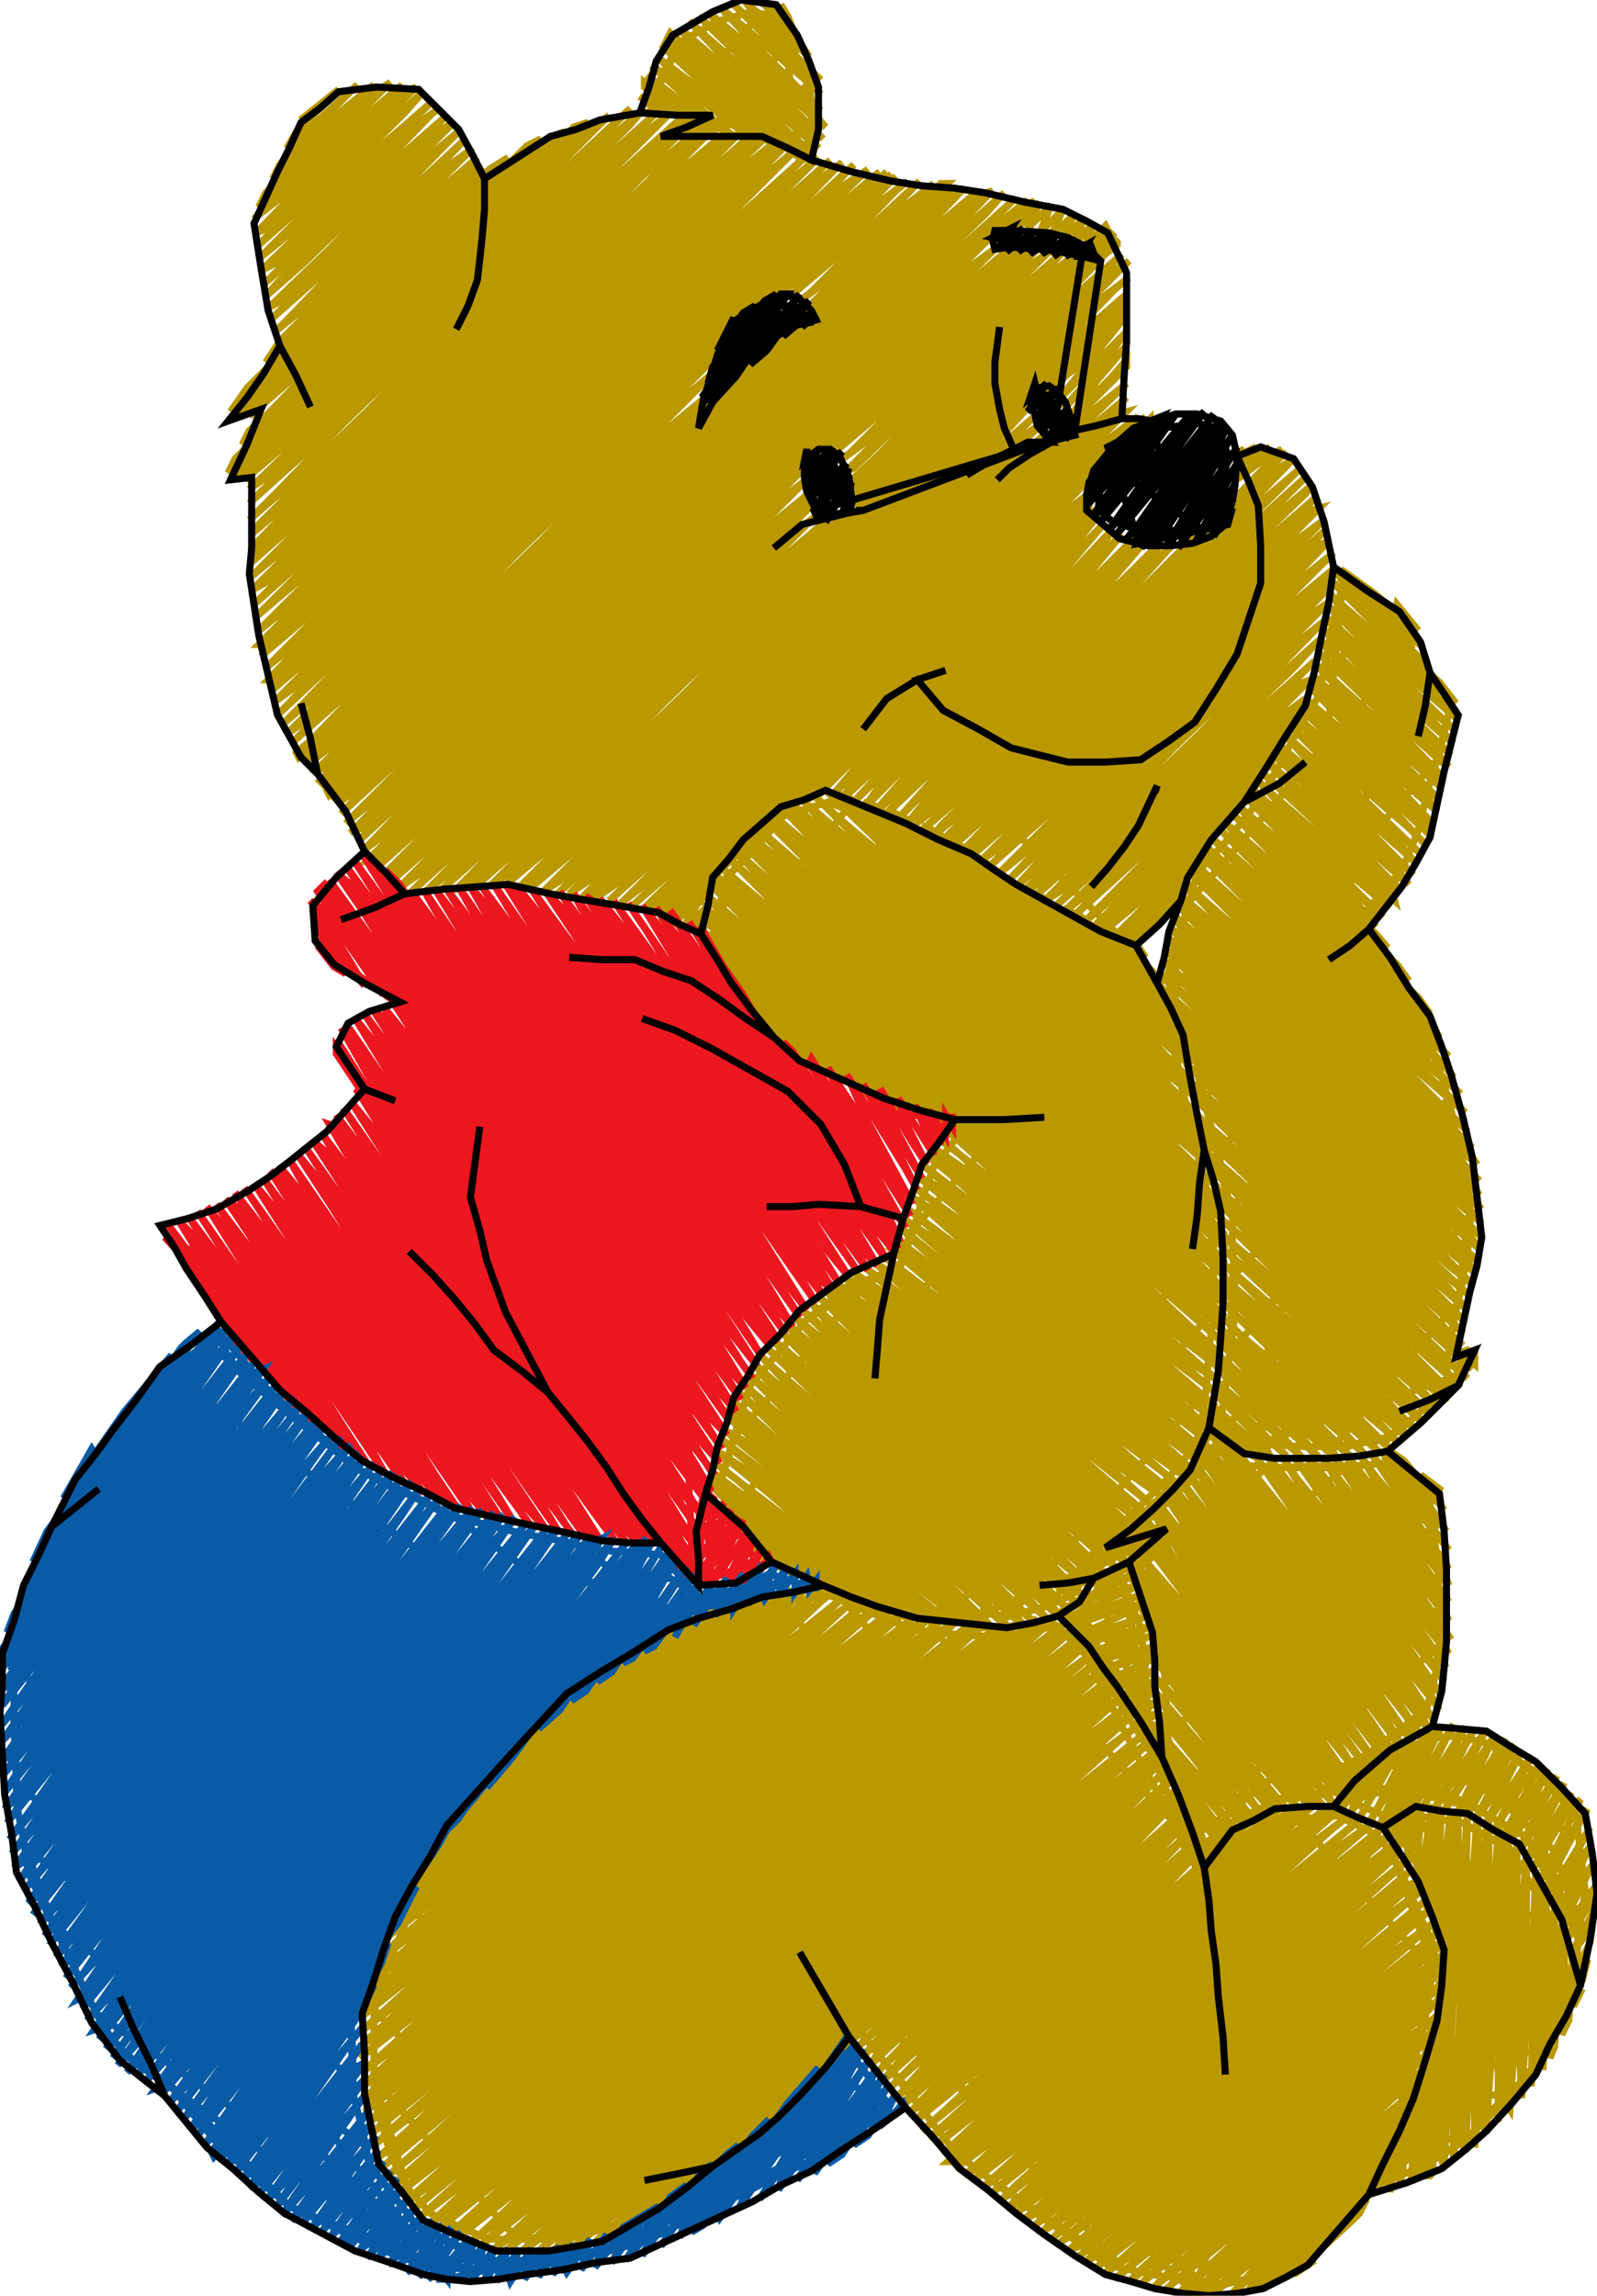 <svg version="1.1" xmlns="http://www.w3.org/2000/svg" xmlns:xlink="http://www.w3.org/1999/xlink" xmlns:ev="http://www.w3.org/2001/xml-events" width="679" height="976" viewBox="0 0 679 976"><path d="M 479,401 477,399 479,401 465,387 451,373 437,359 423,345 409,331 395,317 381,303 367,289 353,275 339,261 325,247 311,233 297,218 283,204 269,190 255,176 241,162 227,148 213,134 199,120 185,106 171,92 157,78 143,64 129,50 129,50 144,38 136,46 126,56 122,63 152,36 128,60 119,70 116,76 138,53 159,36 148,46 120,75 113,82 110,88 130,68 158,40 166,35 140,61 112,89 108,93 122,82 150,54 171,36 160,47 132,75 109,99 114,97 142,68 170,40 177,37 152,62 124,90 109,105 134,83 162,55 180,39 172,48 144,76 116,104 110,110 126,97 154,69 184,43 164,62 136,91 111,115 117,112 146,84 174,55 187,46 184,48 156,77 128,105 112,121 138,98 166,70 190,49 176,63 148,91 119,119 113,126 129,112 158,84 186,56 193,52 168,77 140,106 114,131 121,127 150,99 178,70 196,55 188,63 160,92 131,120 115,136 141,113 170,85 198,59 180,78 151,106 123,135 117,141 133,128 162,99 190,71 201,63 199,65 172,92 143,121 119,145 113,154 125,142 153,114 182,85 203,67 192,79 163,107 135,135 105,165 98,175 117,157 145,128 173,100 202,72 205,71 184,93 155,121 127,150 99,177 109,171 137,143 165,114 194,86 208,72 216,67 204,79 175,107 147,136 119,164 106,177 129,157 157,129 185,101 214,72 224,62 230,59 224,65 195,94 167,122 139,150 111,179 106,183 103,189 121,172 149,143 177,115 206,87 235,58 240,56 216,80 187,108 159,136 131,165 102,193 100,195 97,201 113,186 141,158 169,130 197,101 226,73 244,54 250,52 236,66 207,94 179,123 151,151 123,179 98,203 104,201 133,172 161,144 189,116 218,87 246,59 259,49 256,52 228,80 199,109 171,137 143,165 114,194 104,204 124,187 153,158 181,130 209,102 238,74 268,46 248,67 219,95 191,123 163,152 135,180 106,208 116,201 145,173 173,145 201,116 229,88 258,60 274,46 268,53 240,81 211,109 183,138 155,166 126,194 106,214 136,187 165,159 193,131 221,102 250,74 280,47 260,67 231,96 203,124 175,152 146,180 118,209 106,221 128,202 157,174 185,145 213,117 241,89 270,60 286,47 280,53 251,82 223,110 195,138 167,167 138,195 110,223 107,227 120,216 148,188 177,160 205,131 233,103 262,75 292,48 272,68 243,96 215,124 187,153 158,181 130,209 107,233 107,236 112,231 140,202 169,174 197,146 225,118 253,89 282,61 295,48 296,49 288,57 297,53 298,51 295,54 296,49 289,56 288,57 289,57 263,82 235,111 207,139 179,167 150,196 122,224 107,239 132,217 160,189 189,160 217,132 245,104 273,75 296,56 284,69 255,97 227,125 199,153 170,182 142,210 114,238 107,245 124,231 152,203 180,175 209,147 237,118 265,90 294,62 302,56 275,83 247,111 219,140 191,168 162,196 134,224 107,251 116,246 144,218 172,189 201,161 229,133 257,104 285,76 309,56 295,69 267,97 239,126 211,154 182,182 154,211 126,239 108,257 136,232 164,204 192,175 221,147 249,119 277,91 306,62 315,56 287,84 259,112 231,140 202,169 174,197 146,225 118,253 108,263 128,246 156,218 184,190 213,162 241,133 269,105 297,77 321,56 307,70 279,98 251,126 223,155 194,183 166,211 138,240 109,269 119,261 148,233 176,204 204,176 233,148 261,120 289,91 317,63 327,57 299,84 271,113 243,141 214,169 186,197 158,226 130,254 110,274 113,274 140,247 168,219 196,191 224,162 253,134 281,106 309,77 331,59 319,70 291,99 263,127 235,155 206,184 178,212 150,240 121,268 111,279 131,262 160,233 188,205 216,177 245,148 273,120 301,92 329,64 335,61 311,85 283,113 255,142 226,170 198,198 170,226 142,255 113,284 123,276 152,248 180,219 208,191 236,163 265,135 293,106 321,78 339,63 331,71 303,99 275,128 246,156 218,184 190,213 162,241 133,269 114,289 117,289 143,262 172,234 200,206 228,177 257,149 285,121 313,93 343,66 323,86 295,114 267,142 238,170 210,199 182,227 153,255 125,284 115,294 135,277 164,248 192,220 220,192 248,164 277,135 305,107 333,79 348,67 343,72 315,100 287,128 258,157 230,185 202,213 174,241 145,270 116,299 127,291 155,263 184,235 212,206 240,178 268,150 297,121 325,93 353,68 335,86 307,115 279,143 250,171 222,199 194,228 165,256 137,284 118,304 147,277 175,249 204,221 232,192 260,164 289,136 317,108 345,79 358,69 355,72 327,101 299,129 270,157 242,186 214,214 186,242 157,270 129,299 120,308 139,292 167,263 196,235 224,207 252,179 280,150 309,122 337,94 363,70 347,87 319,115 291,143 262,172 234,200 206,228 177,257 149,285 122,312 131,306 159,278 187,250 216,221 244,193 272,165 301,137 329,108 357,80 369,72 339,101 311,130 282,158 254,186 226,214 197,243 169,271 141,299 124,316 151,292 179,264 208,236 236,208 264,179 292,151 321,123 349,94 374,73 359,87 331,116 302,144 274,172 246,201 218,229 189,257 161,285 133,314 126,320 127,322 143,307 171,279 199,250 228,222 256,194 284,165 313,137 341,109 369,81 377,73 365,86 352,98 340,111 327,123 315,136 328,124 340,111 353,99 365,86 378,74 315,136 312,140 294,159 266,187 238,215 209,243 181,272 153,300 129,324 153,300 181,272 209,243 238,215 266,187 294,159 312,140 308,148 304,152 276,180 248,208 219,236 191,265 163,293 135,321 131,325 145,314 173,286 201,258 230,230 258,201 286,173 305,157 296,166 268,194 240,223 211,251 183,279 155,307 135,327 138,327 165,301 193,272 221,244 250,216 278,187 301,168 288,181 260,209 231,237 203,265 175,294 147,322 136,332 138,334 157,315 185,287 213,258 242,230 270,202 298,174 302,170 310,159 326,145 303,169 303,169 326,145 327,145 334,141 308,167 280,195 252,223 223,252 195,280 167,308 139,336 140,338 148,330 177,301 205,273 233,245 262,216 290,188 318,160 341,137 343,136 353,119 362,102 346,113 331,125 315,136 379,74 351,102 323,130 319,134 323,130 351,102 381,75 361,95 333,123 326,130 343,116 371,88 386,77 381,81 353,110 336,126 363,103 391,77 373,96 345,124 340,128 355,117 383,89 397,78 393,82 365,110 343,131 343,135 346,132 375,103 400,78 401,78 403,78 385,96 357,125 328,153 300,181 272,209 243,238 215,266 187,294 159,323 141,340 159,323 187,294 215,266 243,238 272,209 300,181 328,153 357,125 385,96 405,79 395,89 367,118 338,146 310,174 282,203 253,231 225,259 197,287 169,316 143,342 150,337 179,309 207,280 235,252 264,224 292,196 320,167 348,139 377,111 405,83 410,80 387,104 358,132 330,160 302,189 274,217 245,245 217,274 189,302 160,330 145,346 170,323 199,295 227,267 255,238 284,210 312,182 340,154 368,125 397,97 416,81 407,90 379,118 350,147 322,175 294,203 265,231 237,260 209,288 181,316 152,345 147,350 162,338 191,309 219,281 247,253 275,225 304,196 332,168 360,140 389,111 417,83 422,81 399,105 370,133 342,161 314,189 286,218 257,246 229,274 201,302 172,331 149,354 154,352 182,324 211,296 239,267 267,239 296,211 324,182 352,154 380,126 409,98 427,82 419,91 390,119 362,147 334,176 306,204 277,232 249,260 221,289 193,317 164,345 152,358 174,338 203,310 231,282 259,253 287,225 316,197 344,169 372,140 401,112 432,84 411,105 382,133 354,162 326,190 297,218 269,247 241,275 213,303 184,331 154,362 166,353 194,325 223,296 251,268 279,240 308,211 336,183 364,155 392,127 421,98 437,85 431,91 402,120 374,148 346,176 318,204 289,233 261,261 233,289 204,318 176,346 156,366 160,365 186,339 215,311 243,282 271,254 299,226 328,198 356,169 384,141 413,113 424,105 394,134 366,162 338,191 309,219 281,247 253,275 225,304 196,332 168,360 160,369 178,353 206,325 235,297 263,269 291,240 319,212 348,184 376,155 404,127 430,105 414,120 386,149 358,177 330,205 301,233 273,262 245,290 216,318 188,347 163,372 170,368 198,340 226,311 255,283 283,255 311,226 340,198 368,170 396,142 424,113 436,105 406,135 378,163 350,191 321,220 293,248 265,276 237,304 208,333 180,361 166,375 190,354 218,326 247,298 275,269 303,241 331,213 344,203 341,206 313,234 285,262 257,291 228,319 200,347 172,375 169,378 182,369 210,340 238,312 267,284 295,255 323,227 346,208 333,220 305,248 277,277 248,305 220,333 192,362 174,380 202,355 230,326 259,298 287,270 315,242 343,213 347,213 325,235 297,263 269,291 240,320 212,348 184,376 181,379 194,369 222,341 250,313 279,284 307,256 335,228 349,218 345,221 317,249 289,277 260,306 232,334 204,362 188,378 214,355 242,327 270,299 299,271 327,242 354,219 337,235 309,264 281,292 252,320 224,348 194,378 198,377 206,370 234,342 262,313 291,285 319,257 347,228 358,218 361,217 372,205 383,192 394,180 405,167 416,155 429,142 442,129 455,116 468,103 455,98 442,92 425,99 425,99 427,99 440,85 431,97 442,86 437,97 447,87 442,99 452,89 447,100 457,91 451,102 461,93 456,104 465,95 461,105 470,96 471,98 463,106 464,107 450,115 436,123 423,132 409,140 395,148 409,134 422,119 436,105 439,105 416,128 388,156 360,184 353,192 360,184 388,156 416,128 442,105 426,121 398,149 370,177 354,193 380,171 408,142 436,114 448,106 445,108 418,135 390,164 362,192 357,196 372,185 400,157 428,128 453,106 438,122 410,150 382,178 359,201 363,199 392,171 420,143 448,115 459,107 430,136 402,164 374,193 360,206 361,209 384,186 412,157 440,129 462,107 464,107 472,99 473,100 450,122 422,150 394,179 365,207 361,211 362,214 375,200 404,172 432,144 460,115 474,102 475,103 475,104 470,108 442,137 414,165 386,193 357,221 329,250 301,278 272,306 244,335 216,363 202,377 226,356 254,328 282,299 311,271 339,243 367,215 396,186 424,158 452,130 477,108 462,123 434,151 406,179 377,208 349,236 321,264 293,293 264,321 236,349 208,377 218,370 246,342 274,314 303,286 331,257 359,229 387,201 416,172 444,144 472,116 480,111 454,137 426,166 397,194 369,222 341,250 313,279 284,307 256,335 228,364 214,377 238,357 266,328 294,300 323,272 351,243 379,215 408,187 436,159 464,130 480,118 474,123 446,152 418,180 389,208 361,237 333,265 304,293 276,321 248,350 220,378 230,371 258,343 286,315 315,286 343,258 371,230 399,201 428,173 456,145 479,125 466,138 438,166 409,194 381,223 353,251 325,279 296,308 268,336 240,364 225,378 250,357 278,329 306,301 335,272 363,244 391,216 419,188 448,159 476,131 479,128 459,149 439,171 430,181 401,209 373,237 345,265 316,294 288,322 260,350 231,379 242,372 270,343 298,315 326,287 355,259 383,230 411,202 441,176 421,195 393,223 365,252 337,280 308,308 280,337 252,365 237,380 262,358 290,330 318,301 347,273 375,245 403,216 431,188 443,180 413,210 385,238 357,266 328,294 300,323 272,351 242,380 254,372 282,344 310,316 338,288 367,259 395,231 423,203 445,184 433,196 405,224 377,252 348,281 320,309 292,337 264,365 248,381 250,382 274,359 302,330 330,302 359,274 387,245 415,217 443,189 447,186 450,185 458,177 466,168 464,152 454,159 443,165 443,165 445,166 458,152 479,131 458,152 447,166 468,145 479,134 450,170 460,160 479,141 470,153 452,174 479,147 462,167 454,179 472,161 479,153 479,156 453,182 425,210 397,238 369,267 340,295 312,323 284,352 255,380 253,382 266,373 294,345 322,316 350,288 379,260 407,232 435,203 464,175 479,163 474,168 445,196 417,225 389,253 360,281 332,310 304,338 276,366 259,383 286,359 314,331 342,303 370,274 399,246 427,218 455,189 479,169 465,183 437,211 409,239 381,267 352,296 324,324 296,352 267,381 264,384 277,374 306,345 334,317 362,289 391,260 419,232 447,204 475,176 479,175 457,197 429,225 401,254 372,282 344,310 316,338 288,367 269,385 298,360 326,332 354,303 382,275 411,247 439,218 467,190 484,177 477,183 449,211 421,240 392,268 364,296 336,325 308,353 279,381 274,386 277,387 289,374 318,346 346,318 374,289 403,261 431,233 459,205 487,177 480,185 472,192 481,186 489,179 489,178 483,184 472,192 468,199 441,226 413,254 384,283 356,311 328,339 299,367 279,388 283,387 310,360 338,332 366,304 394,276 423,247 451,219 464,209 461,212 433,240 404,269 376,297 348,325 320,354 291,382 282,391 284,392 295,381 306,370 306,370 295,386 298,397 301,391 295,397 302,384 291,395 293,389 304,375 286,393 284,392 301,375 306,370 314,363 330,347 358,318 386,290 415,262 443,233 463,213 443,233 415,262 386,290 358,318 330,347 314,363 337,343 340,340 368,311 396,283 425,255 453,227 463,216 463,220 435,248 406,276 378,305 350,333 342,340 348,338 360,326 388,298 416,269 445,241 467,219 455,234 426,262 398,291 370,319 354,338 380,312 408,284 437,255 465,227 470,222 447,249 418,277 390,305 362,333 358,340 372,327 400,298 428,270 457,242 473,225 467,235 438,263 410,291 382,320 362,342 392,313 420,284 448,256 477,227 459,249 430,278 402,306 374,334 367,344 384,327 412,299 440,271 469,242 482,229 479,235 450,264 422,292 394,320 371,346 376,342 404,313 432,285 460,257 487,230 470,250 442,278 414,306 386,335 376,347 396,328 424,300 452,271 481,243 493,231 491,236 462,264 434,293 406,321 381,349 388,342 416,314 444,286 472,257 500,230 482,250 454,279 426,307 398,335 385,351 408,328 436,300 464,272 492,244 508,228 512,227 522,218 525,205 527,192 529,191 526,194 534,190 525,199 540,190 529,201 523,206 539,194 545,191 523,214 522,217 530,209 547,192 531,208 503,237 474,265 446,293 418,322 389,350 387,352 399,343 428,315 456,286 484,258 513,230 541,201 550,195 523,223 494,251 466,279 438,308 410,336 391,354 420,329 448,301 476,273 504,244 533,216 553,199 543,209 514,237 486,266 458,294 430,322 401,350 396,356 411,344 440,315 468,287 496,259 525,230 556,202 535,223 506,252 478,280 450,308 421,337 400,358 405,356 432,330 460,301 488,273 516,245 545,217 558,206 555,210 526,238 498,266 470,295 442,323 413,351 405,360 423,344 452,316 480,288 508,259 537,231 560,211 547,224 518,252 490,281 462,309 433,337 409,362 415,359 443,330 472,302 500,274 528,245 557,217 561,216 538,239 510,267 482,295 454,323 425,352 413,364 435,345 464,317 492,288 520,260 548,232 563,221 559,225 530,253 502,281 474,310 445,338 417,366 427,359 455,331 484,303 512,274 540,246 564,225 550,239 522,268 494,296 465,324 437,352 420,369 447,345 476,317 504,289 532,261 560,232 565,230 542,254 514,282 486,310 457,339 429,367 424,372 439,360 467,332 496,303 524,275 552,247 567,235 562,240 534,268 506,296 477,325 449,353 428,375 459,346 488,318 516,290 544,261 568,241 554,254 526,283 498,311 469,339 441,367 432,377 451,361 479,332 508,304 536,276 564,247 567,248 546,269 518,297 489,325 461,354 435,379 443,375 471,347 499,318 528,290 556,262 565,256 538,283 510,312 481,340 453,368 439,382 463,361 491,333 520,305 548,276 563,264 558,269 530,298 501,326 473,354 443,384 455,376 483,347 511,319 540,291 561,272 550,284 521,312 493,340 465,369 447,387 475,362 503,334 532,305 559,281 542,298 513,327 485,355 457,383 451,389 467,376 495,348 523,320 552,291 557,289 533,313 505,341 477,369 455,391 487,362 515,334 543,306 555,297 553,299 525,327 497,356 469,384 460,393 479,377 507,349 535,320 554,301 551,308 545,313 517,342 489,370 464,395 471,391 499,363 527,335 545,317 540,325 537,328 509,356 481,384 468,397 491,378 519,349 534,334 524,347 501,371 473,399 483,392 511,364 514,360 510,368 493,385 477,400 479,401 483,401 485,399 502,382 506,375 503,378 480,401 479,401 481,399 479,401" fill="none" stroke="#ba9800" stroke-width="3" /><path d="M 343,63 344,60 343,63 345,54 345,44 344,34 337,21 329,7 320,5 305,9 289,18 283,31 277,43 291,44 304,44 318,45 302,53 314,53 325,53 334,58 343,63 330,52 316,41 303,29 289,18 289,18 282,31 278,40 277,43 290,43 311,20 323,6 335,18 332,22 312,45 318,46 302,53 305,53 307,51 307,51 305,53 312,53 327,54 344,35 327,54 343,63 340,67 338,51 336,35 334,18 332,2 335,7 337,12 332,8 324,1 340,18 344,24 317,1 324,10 349,34 332,20 312,2 339,29 349,40 347,38 317,12 306,3 324,22 349,47 332,31 301,5 309,15 340,41 351,54 347,51 317,24 297,7 325,34 350,59 332,43 302,17 293,9 310,27 340,53 348,63 317,36 289,12 295,20 325,46 346,67 332,55 302,29 285,14 284,16 310,39 340,65 343,68 340,67 328,58 315,49 303,40 290,46 273,48 280,48 272,41 287,49 274,37 274,35 288,46 291,49 293,49 300,54 286,58 288,58 285,56 291,58 287,55 298,58 291,52 293,51 301,58 304,58 305,58 280,36 275,32 303,53 312,58 295,44 277,28 287,34 318,58 310,51 279,24 302,41 322,58 327,60 325,58 295,32 282,20 283,18 287,22 317,48 337,65 340,67 338,65 340,67" fill="none" stroke="#ba9800" stroke-width="3" /><path d="M 535,614 538,614 535,614 554,615 573,615 590,611 602,602 611,594 619,585 621,580 615,581 618,562 622,544 625,525 625,513 624,501 620,487 617,472 613,458 609,447 605,436 596,422 587,409 578,395 587,384 595,372 599,363 603,353 607,336 612,320 616,303 610,295 603,287 598,269 591,261 581,255 571,248 567,264 564,281 560,297 551,312 543,327 534,342 522,357 509,371 505,386 500,401 496,416 502,430 508,443 510,461 515,479 519,498 524,516 524,530 525,545 525,559 523,574 521,590 519,605 529,613 535,614 552,608 569,602 585,597 602,591 619,585 619,585 602,602 590,612 589,612 567,615 583,596 610,565 620,554 624,518 613,531 587,562 561,592 541,614 535,614 537,595 539,575 541,556 543,537 544,518 546,498 548,479 550,460 552,441 554,421 556,402 558,383 560,364 562,344 563,325 565,306 567,287 569,267 571,248 571,248 566,268 562,289 569,281 588,259 600,275 592,285 565,315 539,345 513,375 505,384 498,422 509,409 536,379 562,349 588,319 609,294 616,303 611,323 585,353 558,383 532,413 507,442 512,467 529,447 555,417 581,387 596,370 578,395 588,410 578,421 552,451 525,482 518,490 523,514 548,485 574,455 599,427 609,446 597,459 571,489 545,520 524,543 523,575 541,554 568,524 594,493 615,468 621,492 617,497 590,527 564,558 538,588 521,607 535,614 535,619 538,600 541,581 544,562 547,543 551,524 554,505 557,486 560,467 563,448 566,428 569,409 572,390 575,371 578,352 582,333 585,314 588,295 591,276 594,257 594,257 603,268 584,252 570,242 590,259 605,275 597,269 567,242 575,252 607,283 582,262 566,247 590,271 612,290 619,299 598,281 567,254 565,252 575,264 605,290 620,306 613,300 583,274 564,257 590,283 619,311 598,293 568,266 563,262 575,276 605,302 618,316 613,312 583,286 562,267 590,295 617,321 598,305 568,278 561,272 575,288 606,314 616,326 613,324 583,297 560,277 591,307 614,331 598,317 568,290 559,282 576,300 606,326 613,335 583,309 558,287 561,293 591,319 612,340 598,329 568,302 557,292 576,312 606,338 611,345 583,321 555,297 561,305 591,331 609,350 599,340 568,314 553,301 576,324 606,350 608,355 584,333 554,307 550,304 561,317 591,343 606,359 599,352 569,326 548,308 576,336 604,363 584,345 554,319 546,312 561,329 592,355 602,367 599,364 569,338 543,316 546,321 577,348 601,372 584,357 554,331 541,320 562,341 592,367 599,376 569,350 539,324 547,333 577,360 596,379 584,369 554,343 536,328 562,352 592,379 593,383 569,362 539,336 534,331 547,345 577,372 591,386 585,381 554,355 532,335 533,339 562,364 588,390 570,374 539,348 530,339 547,357 577,384 585,394 555,367 527,343 532,350 562,376 585,397 590,403 570,386 540,360 524,346 547,369 577,395 594,410 599,417 585,405 555,379 525,353 521,350 532,362 562,388 593,415 603,424 608,431 600,424 570,398 540,372 519,353 547,381 578,407 608,434 612,441 585,417 555,391 525,364 516,357 532,374 563,400 593,427 616,449 600,436 570,410 540,384 513,360 517,367 548,393 578,419 608,446 618,458 616,455 585,429 555,403 525,376 510,363 533,386 563,412 593,438 621,465 601,448 570,422 540,396 510,369 507,367 518,379 548,405 578,431 608,458 623,473 616,467 586,441 555,415 525,388 505,370 533,398 563,424 593,450 624,481 601,460 571,434 540,407 510,381 503,375 518,391 548,417 578,443 608,470 626,488 616,479 586,453 556,427 525,400 501,380 503,384 533,410 563,436 593,462 624,489 628,495 601,472 571,446 541,419 510,393 500,384 518,403 548,429 578,455 609,481 629,502 616,491 586,465 556,439 526,412 499,389 503,396 533,422 563,448 594,474 624,501 629,508 601,484 571,458 541,431 511,405 497,394 518,415 548,441 579,467 609,493 630,514 616,503 586,477 556,450 526,424 496,398 503,408 533,434 564,460 594,486 624,513 630,520 601,496 571,470 541,443 511,417 495,403 518,427 549,453 579,479 609,505 630,526 617,515 586,489 556,462 526,436 494,408 504,419 534,446 564,472 594,498 624,524 629,531 602,508 571,482 541,455 511,429 492,413 519,439 549,465 579,491 609,517 628,536 617,527 587,501 556,474 526,448 496,422 492,418 494,423 504,431 534,458 564,484 594,510 624,536 627,541 602,520 572,493 542,467 511,441 496,428 498,432 519,451 549,477 579,503 609,529 626,546 617,539 587,513 557,486 527,460 500,437 502,442 504,444 534,470 564,496 594,522 625,551 602,532 572,505 542,479 512,453 503,446 519,462 549,489 580,515 610,541 624,557 617,551 587,525 557,498 527,472 504,452 534,482 565,508 595,534 623,562 602,544 572,517 542,491 512,465 505,459 519,474 550,501 580,527 610,553 622,567 618,563 587,536 557,510 527,484 507,466 535,494 565,520 595,546 622,572 603,556 572,529 542,503 512,477 509,474 510,477 518,484 548,510 578,536 608,563 621,575 626,576 627,574 627,577 624,574 621,575 627,579 627,580 610,565 580,539 550,513 520,486 510,478 520,486 550,513 580,539 610,565 626,582 618,575 588,548 557,522 527,496 511,482 535,505 565,532 595,558 624,586 603,568 573,541 542,515 512,489 520,498 550,525 580,551 610,577 621,590 618,587 588,560 558,534 527,508 514,496 535,517 565,544 595,570 618,593 603,579 573,553 543,527 516,504 520,510 550,537 580,563 611,589 615,596 588,572 558,546 528,520 518,511 535,529 565,556 596,582 612,599 603,591 573,565 543,539 519,518 550,548 581,575 609,602 588,584 558,558 528,532 520,525 535,541 566,568 596,594 605,605 603,603 573,577 543,551 520,531 551,560 581,587 602,608 588,596 558,570 528,544 520,537 536,553 566,580 596,606 598,611 573,589 543,563 520,543 522,548 551,572 581,599 595,614 589,608 558,582 528,556 520,549 536,565 566,591 591,616 574,601 543,575 520,554 551,584 581,611 586,617 559,594 528,568 519,559 536,577 566,603 580,618 574,613 544,587 519,565 521,570 551,596 575,620 559,606 529,580 518,570 536,589 566,615 568,620 544,599 518,576 521,582 551,608 561,620 559,618 529,592 517,581 536,601 554,620 544,611 517,587 521,594 547,619 529,603 516,592 537,613 540,619 515,597 515,600 522,606 537,619 535,619 525,614 515,608 526,618 514,608 529,618 513,604 514,602 529,615 533,619 535,619 533,617 535,619" fill="none" stroke="#ba9800" stroke-width="3" /><path d="M 418,686 421,686 418,686 429,687 445,683 456,678 463,668 480,659 464,661 475,650 486,639 497,628 508,615 511,605 513,589 514,574 516,558 516,543 515,528 515,513 510,494 506,476 501,457 500,440 493,428 486,417 479,405 463,397 447,389 431,381 418,372 405,362 387,355 370,348 352,341 333,347 321,361 308,374 306,386 303,398 308,407 313,416 326,430 338,444 351,450 364,457 377,463 395,469 412,475 405,486 397,496 392,510 388,524 383,538 372,543 360,547 352,554 343,561 331,575 319,589 314,604 310,619 305,634 318,648 330,661 344,667 359,673 373,679 391,684 405,685 418,686 434,679 449,673 465,666 480,659 480,659 480,659 463,668 456,678 463,668 470,660 453,679 453,679 470,660 464,661 475,650 486,639 497,628 464,661 455,672 445,683 430,687 436,679 462,649 488,619 512,592 512,592 488,619 462,649 436,679 430,687 418,686 420,666 421,647 423,627 424,607 426,588 428,568 429,548 431,529 432,509 434,489 435,470 437,450 421,441 405,431 389,422 373,412 356,403 340,393 324,384 308,374 320,361 324,356 320,361 308,374 307,405 326,383 353,353 360,344 380,352 376,357 349,387 323,417 319,422 331,438 346,421 372,391 399,360 416,370 395,395 369,425 348,449 366,458 392,429 418,399 432,382 451,391 441,403 414,433 388,463 386,466 406,473 411,467 437,437 463,406 469,400 484,413 460,441 434,471 407,501 387,524 383,537 370,545 356,553 343,561 319,589 312,611 329,592 355,561 372,542 372,542 355,561 329,592 312,611 308,624 305,634 312,641 325,626 352,595 378,565 404,535 430,505 457,475 483,445 495,431 501,454 479,479 453,509 427,539 401,569 374,599 348,630 325,656 343,666 345,664 371,634 397,603 423,573 450,543 476,513 502,483 507,477 512,501 499,517 473,547 446,577 420,607 394,637 368,668 362,674 382,681 390,672 417,641 443,611 469,581 495,551 516,528 516,557 492,585 466,615 439,645 413,676 405,685 418,686 418,692 422,673 427,653 431,634 435,614 440,595 444,576 448,556 453,537 457,517 461,498 466,479 470,459 474,440 479,420 483,401 483,401 487,407 475,397 467,393 471,396 490,413 494,419 478,406 460,390 452,386 456,389 486,415 497,425 501,431 494,425 463,399 444,382 437,378 441,382 471,408 501,434 506,441 479,418 448,391 421,368 406,358 426,375 456,401 486,427 506,447 494,437 464,411 433,384 403,358 399,354 392,351 411,368 441,394 471,420 501,446 506,453 479,430 449,403 418,377 388,351 385,348 379,345 396,360 426,387 456,413 486,439 507,460 494,449 464,423 434,396 403,370 373,343 367,341 381,353 411,380 441,406 471,432 502,458 510,468 479,442 449,415 419,389 388,363 361,339 355,337 366,346 396,372 426,399 456,425 487,451 511,476 494,461 464,434 434,408 404,382 373,356 351,336 381,365 411,392 441,418 472,444 502,470 513,483 509,480 479,454 449,427 419,401 389,375 358,349 346,338 366,358 396,384 426,411 457,437 487,463 515,490 494,473 464,446 434,420 404,394 374,368 341,340 351,351 381,377 411,403 442,430 472,456 502,482 516,497 510,492 479,465 449,439 419,413 389,387 359,361 336,341 336,344 366,370 396,396 427,423 457,449 487,475 518,505 495,485 464,458 434,432 404,406 374,380 344,353 332,343 351,363 381,389 412,415 442,442 472,468 502,494 520,513 510,504 480,477 449,451 419,425 389,399 359,372 328,346 336,356 366,382 397,408 427,434 457,461 487,487 517,513 520,519 495,497 465,470 434,444 404,418 374,392 344,365 325,348 352,375 382,401 412,427 442,454 472,480 502,506 521,525 510,516 480,489 450,463 419,437 389,411 359,384 329,358 321,351 337,368 367,394 397,420 427,446 457,473 487,499 518,525 521,531 495,508 465,482 435,456 404,430 374,403 344,377 318,354 322,361 352,387 382,413 412,439 442,466 472,492 503,518 521,537 510,528 480,501 450,475 420,449 390,423 359,396 329,370 315,358 337,380 367,406 397,432 427,458 457,485 488,511 518,537 521,543 495,520 465,494 435,468 405,442 375,415 344,389 312,361 322,372 352,399 382,425 412,451 443,477 473,504 503,530 521,549 510,539 480,513 450,487 420,461 390,435 360,408 329,382 309,364 337,392 367,418 397,444 428,470 458,497 488,523 518,549 521,555 495,532 465,506 435,480 405,454 375,427 345,401 314,375 306,368 322,384 352,411 382,437 413,463 443,489 473,516 503,542 521,560 511,551 481,525 450,499 420,473 390,446 360,420 330,394 303,371 307,377 337,404 367,430 398,456 428,482 458,508 488,535 518,561 520,566 496,544 466,518 435,492 405,466 375,439 345,413 315,387 302,376 322,396 352,423 383,449 413,475 443,501 473,528 503,554 520,571 511,563 481,537 451,511 420,485 390,458 360,432 330,406 301,381 307,389 337,415 368,442 398,468 428,494 458,520 488,547 519,576 496,556 466,530 436,504 405,478 375,451 345,425 315,399 300,386 300,387 315,400 329,413 344,426 359,438 374,451 388,464 403,477 403,477 386,470 369,463 351,455 334,448 335,448 333,447 335,448 343,452 330,442 323,435 313,424 323,432 351,456 358,460 345,449 315,423 307,415 303,409 308,413 338,439 366,464 373,467 360,456 330,430 300,403 298,399 323,420 353,447 380,470 385,471 375,463 345,437 315,411 297,395 307,401 338,427 368,454 390,473 395,475 390,470 360,444 330,418 299,391 300,388 322,408 353,435 383,461 401,476 403,477 403,478 414,488 444,514 474,540 504,566 519,579 504,566 474,540 444,514 414,488 402,480 421,497 451,523 481,549 511,575 519,582 489,559 458,532 428,506 399,484 406,489 436,516 466,542 496,568 518,587 504,578 474,551 443,525 413,499 397,488 421,509 451,535 481,561 511,587 518,593 489,571 459,544 428,518 398,492 394,491 406,501 436,528 466,554 496,580 517,598 504,590 474,563 444,537 413,511 392,495 421,520 451,547 481,573 512,599 517,604 489,583 459,556 429,530 398,504 390,500 406,513 436,540 466,566 497,592 515,608 504,602 474,575 444,549 414,523 389,505 391,506 421,532 451,559 482,585 514,613 489,594 459,568 429,542 399,516 388,509 406,525 436,552 467,578 497,604 512,617 504,614 474,587 444,561 414,535 386,514 391,518 421,544 452,571 482,597 509,621 489,606 459,580 429,554 399,528 384,518 406,537 437,563 467,590 497,616 506,624 503,624 474,599 444,573 414,547 383,522 391,530 422,556 452,583 482,609 504,628 490,618 459,592 429,566 399,540 381,527 407,549 437,575 467,602 497,628 501,631 475,611 444,585 414,559 384,532 380,532 392,542 422,568 452,594 482,621 498,634 490,630 460,604 429,578 399,552 377,535 407,561 437,587 467,614 495,637 475,623 445,597 415,571 384,544 372,537 392,554 422,580 452,606 482,633 491,641 460,616 430,590 400,563 368,539 377,547 407,573 437,599 467,626 488,644 475,635 445,609 415,583 385,556 363,541 392,566 422,592 453,618 483,645 485,647 460,628 430,602 400,575 370,549 358,542 377,559 407,585 438,611 468,637 482,650 475,647 445,621 415,595 385,568 355,545 362,552 392,578 423,604 453,630 479,653 478,654 492,652 492,653 491,652 492,656 488,652 489,659 482,653 480,654 487,660 486,661 485,662 460,640 430,614 400,587 370,561 353,547 370,561 400,587 430,614 460,640 483,663 468,649 438,623 408,597 377,571 351,548 355,554 385,580 415,606 445,633 476,659 479,665 453,642 423,616 393,590 362,564 348,551 370,573 400,599 430,626 461,652 475,667 468,661 438,635 408,609 378,583 347,556 344,553 355,566 385,592 415,618 446,645 471,670 453,654 423,628 393,602 363,575 340,556 370,585 400,611 431,638 461,664 467,672 438,647 408,621 378,595 348,568 337,559 355,578 385,604 416,630 446,657 464,675 453,666 423,640 393,614 363,587 335,563 340,571 370,597 401,623 431,649 461,679 438,659 408,633 378,607 348,580 332,566 355,590 386,616 416,642 446,669 458,682 454,678 423,652 393,626 363,599 333,573 329,570 340,583 371,609 401,635 431,661 454,684 439,671 408,645 378,618 348,592 326,573 356,602 386,628 416,654 446,680 450,687 424,664 393,638 363,611 333,585 324,577 341,595 371,621 401,647 431,673 445,688 439,683 409,657 378,630 348,604 321,580 326,587 356,614 386,640 416,666 440,690 424,676 394,649 363,623 333,597 318,584 341,607 371,633 401,659 431,685 435,691 409,669 379,642 348,616 318,590 315,587 326,599 356,626 386,652 416,678 429,692 424,688 394,661 364,635 334,609 313,591 341,618 371,645 401,671 422,692 409,681 379,654 349,628 319,602 312,596 311,598 326,611 356,638 387,664 419,692 418,692 400,687 382,681 363,676 345,670 327,665 312,649 333,667 339,670 327,659 299,635 319,650 346,673 353,676 342,666 312,640 301,630 304,630 334,657 360,679 367,682 357,673 327,647 303,626 319,638 349,664 373,685 378,686 372,681 342,654 312,628 304,622 334,645 364,671 383,687 388,688 385,686 357,661 327,635 305,617 319,626 349,652 379,678 396,690 372,669 342,642 311,616 307,612 334,633 364,659 394,685 404,690 387,676 357,650 326,623 308,608 319,614 349,640 379,666 411,691 402,683 372,657 341,630 310,603 310,601 334,621 364,647 394,673 415,692 418,692 416,690 418,692" fill="none" stroke="#ba9800" stroke-width="3" /><path d="M 509,970 512,970 509,970 521,971 536,968 546,963 556,957 565,947 574,937 585,921 591,908 596,894 601,876 606,858 608,845 610,831 609,826 603,813 598,801 592,788 585,780 569,772 556,773 543,773 526,782 519,791 512,800 505,782 497,764 490,746 481,732 472,717 460,701 449,691 438,694 426,696 408,695 389,693 371,686 352,678 341,680 330,681 316,686 301,691 286,698 271,704 257,714 243,724 230,738 218,751 205,765 192,778 186,791 179,803 173,816 166,833 159,850 159,864 159,879 159,893 163,905 166,916 173,930 183,941 196,947 208,952 223,952 237,952 248,950 259,947 273,939 286,931 299,918 311,911 322,902 332,893 342,882 352,870 362,859 373,873 385,888 396,902 407,916 423,928 439,940 455,951 471,963 490,967 509,970 509,969 494,957 480,945 465,934 451,922 436,910 422,898 407,886 392,874 378,863 363,851 349,839 334,827 319,827 303,826 288,826 272,825 261,838 250,850 238,863 227,875 214,889 200,903 187,916 173,930 173,930 166,907 159,884 174,901 201,931 220,952 246,950 235,938 208,908 181,878 158,853 166,832 188,856 215,886 242,915 267,943 284,932 276,923 249,893 222,863 195,833 175,811 185,792 202,811 229,841 256,870 283,900 299,918 316,907 290,878 263,848 236,818 210,788 196,773 210,759 217,766 243,796 270,825 297,855 324,885 332,894 345,878 331,862 304,832 277,803 250,773 224,744 238,729 258,751 284,780 311,810 338,840 358,862 362,858 373,873 385,887 396,902 407,916 426,930 477,964 452,936 425,906 398,877 372,847 345,817 318,787 291,758 265,728 254,716 270,704 298,735 325,765 352,795 379,824 405,854 432,884 459,913 486,943 509,969 516,952 523,935 530,917 537,900 544,883 550,866 557,849 564,832 571,814 578,797 585,780 592,788 601,813 610,838 596,823 569,793 551,773 530,780 535,786 562,815 589,845 605,862 599,886 582,868 555,838 528,808 516,795 512,800 503,784 495,767 486,751 477,734 469,718 460,701 455,697 465,707 455,697 449,691 427,696 448,719 475,749 502,778 504,781 512,800 524,813 536,827 548,840 561,853 573,866 585,880 597,893 590,907 575,890 548,860 521,831 494,801 468,771 441,742 414,712 398,694 389,693 359,681 380,705 407,734 434,764 461,794 487,823 514,853 541,883 568,913 581,927 568,943 561,935 534,905 507,876 480,846 454,816 427,787 400,757 373,727 346,697 332,681 311,688 313,690 339,720 366,750 393,779 420,809 446,839 473,869 500,898 527,928 554,958 536,968 520,950 493,921 466,891 439,861 413,832 386,802 359,772 332,742 306,713 290,695 270,704 298,735 325,765 352,795 379,824 406,854 432,884 459,914 486,943 509,969 508,975 494,962 480,948 466,935 452,921 437,908 423,894 409,881 395,868 381,854 367,841 353,827 339,814 325,801 311,787 296,774 282,760 268,747 254,733 240,720 220,741 241,722 252,712 264,704 251,716 222,742 200,762 187,776 202,763 232,736 262,709 276,697 283,694 272,703 242,730 213,756 185,782 182,787 193,777 223,750 253,723 283,697 289,690 296,687 293,690 263,717 234,744 204,770 179,793 176,798 184,791 214,764 244,737 274,711 302,685 307,683 284,704 254,731 225,758 195,784 173,804 170,810 176,805 205,778 235,751 265,725 294,698 313,681 318,680 305,691 275,718 245,745 216,772 186,798 167,815 165,820 167,818 196,792 226,765 256,739 286,712 315,685 323,678 328,676 326,679 296,705 266,732 237,759 207,786 177,812 163,825 187,806 217,779 247,753 277,726 306,699 336,675 317,693 287,719 257,746 228,773 198,800 168,826 160,834 179,820 208,793 238,767 268,740 297,713 327,686 344,674 338,680 308,707 278,733 248,760 219,787 189,814 159,841 156,843 170,834 199,807 229,781 259,754 289,727 318,700 352,673 329,694 299,721 269,747 239,774 210,801 180,828 153,852 161,848 190,821 220,795 250,768 280,741 309,714 339,688 356,675 349,681 320,708 290,735 260,761 231,788 201,815 171,842 153,858 182,835 211,809 241,782 271,755 300,728 330,702 361,677 341,695 311,722 281,749 251,775 222,802 192,829 162,856 153,864 173,849 202,823 232,796 262,769 291,742 321,716 351,689 366,679 361,682 332,709 302,736 272,763 242,789 213,816 183,843 153,870 164,863 193,837 223,810 253,783 283,756 312,730 342,703 370,680 352,696 323,723 293,750 263,777 234,803 204,830 174,857 153,875 184,851 214,824 244,797 274,770 303,744 333,717 363,690 375,682 343,710 314,737 284,764 254,791 225,817 195,844 165,871 154,881 176,865 205,838 235,811 265,784 294,758 324,731 354,704 380,684 364,698 335,724 305,751 275,778 245,805 216,831 186,858 156,885 154,887 167,879 196,852 226,825 256,798 286,772 315,745 345,718 375,691 384,686 355,712 326,738 296,765 266,792 236,819 207,845 177,872 154,893 158,893 187,866 217,839 247,812 277,786 306,759 336,732 366,705 388,688 376,699 346,726 317,752 287,779 257,806 228,833 198,859 168,886 155,898 178,880 208,853 238,826 268,800 297,773 327,746 357,719 387,692 394,689 367,713 338,740 308,766 278,793 248,820 219,847 189,873 159,900 157,902 170,894 199,867 229,840 259,814 288,787 318,760 348,733 378,706 400,689 388,700 358,727 329,754 299,780 269,807 239,834 210,861 180,887 158,907 190,881 220,854 250,828 280,801 309,774 339,747 369,720 398,694 406,690 379,714 349,741 320,768 290,794 260,821 230,848 201,875 171,901 159,912 181,895 211,868 241,842 271,815 300,788 330,761 360,734 390,708 413,690 400,701 370,728 340,755 311,782 281,808 251,835 222,862 192,889 161,917 173,909 202,882 232,856 262,829 291,802 321,775 351,748 381,722 410,695 419,690 391,715 361,742 332,769 302,796 272,822 242,849 213,876 183,903 163,921 193,896 223,870 253,843 283,816 312,789 342,762 372,736 401,709 425,691 412,703 382,729 352,756 323,783 293,810 263,836 233,863 204,890 174,917 165,925 184,910 214,884 244,857 274,830 303,803 333,776 363,750 392,723 422,696 433,690 403,717 373,743 343,770 314,797 284,824 254,850 225,877 195,904 167,929 175,924 205,898 235,871 265,844 294,817 324,791 354,764 384,737 413,710 441,688 424,704 394,731 364,757 335,784 305,811 275,838 245,864 216,891 186,918 169,933 196,912 226,885 256,858 285,831 315,805 345,778 375,751 404,724 434,697 450,686 445,691 415,718 385,745 355,771 326,798 296,825 266,852 236,878 207,905 177,932 172,937 187,926 217,899 247,872 277,845 306,819 336,792 366,765 395,738 425,711 454,689 436,705 406,732 376,759 346,785 317,812 287,839 257,866 228,892 198,919 175,940 208,913 238,886 268,859 297,832 327,806 357,779 387,752 416,725 446,699 457,692 427,719 397,746 367,773 337,799 308,826 278,853 248,880 219,906 189,933 178,943 199,927 229,900 259,873 288,847 318,820 348,793 378,766 407,739 437,713 460,695 447,706 418,733 388,760 358,787 329,813 299,840 269,867 239,894 210,920 182,946 190,941 220,914 250,887 280,861 309,834 339,807 369,780 398,753 428,727 458,700 464,697 439,720 409,747 379,774 349,801 320,827 290,854 260,881 230,908 201,934 186,948 211,928 241,901 271,875 300,848 330,821 360,794 389,767 419,741 449,714 467,701 459,708 430,734 400,761 370,788 340,815 311,841 281,868 251,895 222,922 191,950 202,942 232,915 262,889 291,862 321,835 351,808 381,781 410,755 440,728 469,704 450,722 421,748 391,775 361,802 332,829 302,855 272,882 242,909 213,936 195,951 223,929 253,903 282,876 312,849 342,822 372,795 401,769 431,742 461,715 472,708 441,736 412,762 382,789 352,816 323,843 293,869 263,896 233,923 204,950 200,953 214,943 244,917 274,890 303,863 333,836 363,809 392,783 422,756 452,729 474,712 462,723 433,750 403,776 373,803 343,830 314,857 284,883 254,910 224,937 204,955 235,931 265,904 294,877 324,850 354,823 384,797 413,770 443,743 473,716 478,715 453,737 424,764 394,790 364,817 334,844 305,871 275,897 245,924 216,951 209,957 226,945 256,918 285,891 315,864 345,837 375,811 404,784 434,757 464,730 480,719 474,724 444,751 415,778 385,804 355,831 326,858 296,885 266,911 236,938 215,957 247,932 276,905 306,878 336,851 366,825 395,798 425,771 455,744 482,723 465,738 436,765 406,792 376,818 346,845 317,872 287,899 257,925 227,952 222,957 238,946 268,919 297,892 327,865 357,839 386,812 416,785 446,758 476,732 484,727 456,752 427,779 397,806 367,832 337,859 308,886 278,913 248,939 229,957 259,933 288,906 318,879 348,853 378,826 407,799 437,772 467,746 487,731 477,739 447,766 418,793 388,820 358,846 329,873 299,900 269,927 239,953 235,957 250,947 279,920 309,893 339,867 369,840 398,813 428,786 458,760 489,735 468,753 438,780 409,807 379,834 349,860 320,887 290,914 260,941 243,956 271,934 300,907 330,881 360,854 389,827 419,800 449,774 479,747 491,739 459,767 430,794 400,821 370,848 340,874 311,901 281,928 252,954 262,948 291,921 321,895 351,868 381,841 410,814 440,788 470,761 493,743 480,755 450,781 421,808 391,835 361,862 331,888 302,915 272,942 261,952 272,945 282,935 312,909 342,882 372,855 401,828 431,802 461,775 490,748 495,747 472,768 442,794 413,821 383,848 353,875 323,901 294,928 281,939 282,939 295,927 308,916 321,904 334,892 347,881 360,869 360,869 347,881 334,893 321,905 336,897 339,893 326,905 339,893 352,879 333,896 305,921 302,923 302,923 289,935 285,938 300,925 330,898 357,873 360,869 364,866 393,839 423,812 453,785 482,758 495,747 482,762 452,789 422,816 392,842 364,871 373,863 403,836 433,809 462,783 492,756 497,751 473,776 443,803 413,830 383,856 367,874 394,850 424,823 453,797 483,770 499,755 493,763 464,790 434,817 404,844 375,870 370,878 385,864 415,837 444,811 474,784 501,760 485,777 455,804 425,831 395,858 373,881 376,878 406,851 435,825 465,798 495,771 502,764 476,791 446,818 416,845 386,872 375,885 397,865 427,839 456,812 486,785 504,769 496,779 467,805 437,832 407,859 378,888 388,879 418,853 447,826 477,799 506,773 487,793 458,819 428,846 398,873 381,892 409,867 438,840 468,813 498,786 508,777 479,807 449,833 419,860 389,887 384,895 400,881 430,854 459,827 489,800 509,782 499,794 470,821 440,847 410,874 386,899 391,895 421,868 450,841 480,814 511,786 490,808 461,835 431,861 401,888 389,902 406,887 436,860 466,833 495,806 513,791 523,778 525,777 522,780 514,789 532,773 533,772 531,775 501,801 471,828 441,855 412,882 389,902 422,875 452,849 482,822 511,795 545,768 522,789 492,815 462,842 432,869 403,896 392,906 413,889 443,863 473,836 502,809 532,782 552,767 542,776 513,803 483,829 453,856 424,883 395,909 404,903 434,877 464,850 493,823 523,796 553,770 559,767 534,790 504,817 474,843 444,870 415,897 398,912 425,891 455,864 484,837 514,810 544,784 566,767 554,777 525,804 495,831 465,857 435,884 406,911 401,916 416,905 446,878 476,851 505,824 535,798 565,771 571,768 545,791 516,818 486,845 456,871 427,898 403,919 407,919 437,892 467,865 496,838 526,812 556,785 576,770 566,778 536,805 507,832 477,859 447,885 418,912 406,922 428,906 458,879 487,852 517,826 547,799 580,772 557,792 528,819 498,846 468,873 438,899 410,925 419,920 449,893 479,866 508,840 538,813 568,786 585,774 578,780 548,806 519,833 489,860 459,887 429,913 414,927 440,907 470,880 499,854 529,827 559,800 589,776 569,794 539,820 510,847 480,874 450,901 421,927 418,930 431,921 461,894 490,868 520,841 550,814 580,787 591,780 560,808 531,834 501,861 471,888 441,915 421,933 452,908 481,882 511,855 541,828 571,801 594,783 581,795 551,822 522,848 492,875 462,902 432,929 425,936 443,922 473,896 502,869 532,842 562,815 591,789 596,787 572,809 542,836 513,862 483,889 453,916 428,939 434,936 464,910 493,883 523,856 553,829 583,803 598,791 593,796 563,823 533,850 504,876 474,903 444,930 432,941 455,924 484,897 514,870 544,843 574,817 600,795 584,810 554,837 525,864 495,890 465,917 435,944 446,938 476,911 505,884 535,857 565,831 594,804 602,800 575,824 545,851 516,878 486,904 456,931 439,947 467,925 496,898 526,871 556,845 585,818 604,804 596,811 566,838 536,865 507,892 477,918 447,945 443,949 458,939 487,912 517,885 547,859 577,832 606,808 587,825 557,852 528,879 498,906 468,932 447,952 478,926 508,899 538,873 568,846 597,819 608,812 578,839 548,866 519,893 489,920 459,946 450,954 470,940 499,913 529,887 559,860 588,833 610,817 599,827 569,853 539,880 510,907 480,934 454,957 461,954 490,927 520,901 550,874 580,847 612,821 590,841 560,867 530,894 501,921 471,948 458,960 481,941 511,915 541,888 571,861 600,834 614,825 611,828 581,855 551,881 522,908 492,935 461,962 473,955 502,929 532,902 562,875 591,848 615,830 602,842 572,869 542,895 513,922 483,949 465,965 493,943 523,916 553,889 582,862 612,835 614,837 593,856 563,883 533,909 504,936 474,963 469,967 484,957 514,930 544,903 574,876 603,849 613,844 584,870 554,897 525,923 495,950 474,969 505,944 535,917 565,890 594,863 612,850 605,857 575,884 545,911 516,937 486,964 480,970 496,958 526,931 556,904 585,877 611,857 596,871 566,898 536,925 507,951 485,971 517,945 547,918 577,891 606,865 610,865 587,885 557,912 527,939 498,965 491,972 508,959 538,932 568,906 597,879 608,873 578,899 548,926 519,953 496,973 529,946 559,919 588,893 605,880 599,886 569,913 539,940 510,967 502,974 520,960 550,933 579,907 603,888 590,900 560,927 530,954 507,975 508,975 525,970 542,966 559,961 550,967 575,944 578,941 581,935 565,950 542,970 536,973 554,956 586,928 590,921 574,936 544,963 531,974 533,969 563,942 592,917 594,912 582,922 553,949 523,976 542,955 572,928 596,907 598,902 591,908 562,935 532,962 516,975 522,968 551,941 581,914 602,892 571,921 541,947 510,975 508,975 510,973 508,975" fill="none" stroke="#ba9800" stroke-width="3" /><path d="M 513,786 515,784 513,786 525,774 535,770 544,765 556,764 567,762 579,751 591,739 605,732 609,718 611,708 612,698 612,680 611,662 609,649 607,636 599,629 590,622 579,623 567,624 548,624 528,623 517,614 510,626 497,638 484,650 502,649 493,657 484,665 490,681 495,696 495,710 496,725 496,739 498,748 503,761 508,773 513,786 512,786 512,784 525,774 540,767 554,760 569,752 583,745 575,754 567,762 591,739 605,732 606,727 580,747 560,763 550,764 544,765 525,774 524,756 523,738 522,721 521,703 521,685 520,667 519,650 518,632 517,614 517,614 500,632 484,650 502,649 485,666 501,653 533,629 538,624 573,623 555,638 523,662 492,687 496,711 514,696 546,672 577,647 599,630 610,649 600,656 568,681 537,705 505,730 496,737 503,759 528,739 559,715 591,690 611,674 612,700 582,724 550,749 519,773 510,779 512,784 525,774 525,774 512,784 512,784 525,774 512,786 510,791 520,775 530,759 541,744 551,728 561,712 571,696 581,680 592,665 602,649 612,633 604,627 614,642 597,621 591,617 603,633 615,651 609,644 588,617 590,623 616,659 596,634 583,618 601,645 616,667 607,655 582,624 578,618 588,635 613,666 616,674 594,646 573,619 575,625 599,656 616,681 605,667 580,636 567,619 586,647 611,678 616,689 592,657 567,626 562,619 573,637 597,668 617,697 603,679 578,647 556,619 559,627 584,658 608,690 616,703 614,701 589,669 565,638 550,619 570,648 595,680 615,709 601,691 576,659 551,628 545,619 557,639 582,670 606,702 614,715 612,712 587,681 563,649 539,619 544,629 568,660 593,692 613,721 599,703 574,671 549,639 533,618 555,650 580,682 604,713 612,727 610,724 585,693 561,661 536,630 523,613 516,608 542,640 566,672 591,703 610,732 597,714 572,683 547,651 523,620 514,608 528,631 553,662 578,694 602,725 608,736 583,704 559,673 534,641 511,612 515,621 540,652 564,684 589,715 604,738 595,726 570,695 545,663 521,631 509,617 526,642 551,674 576,705 600,740 581,716 557,685 532,653 507,621 513,632 538,664 562,695 587,727 596,742 592,738 568,706 543,675 519,643 504,625 524,654 549,686 573,717 592,745 579,728 554,696 530,665 505,633 501,628 511,644 535,676 560,707 585,739 589,748 566,718 541,687 517,655 498,631 498,635 522,666 547,697 571,729 586,751 577,740 552,708 528,677 503,645 494,634 509,656 533,688 558,719 583,754 564,730 539,698 514,667 491,637 495,646 520,678 545,709 569,741 579,757 575,751 550,720 526,688 501,657 488,640 507,668 531,699 556,731 576,760 562,742 537,710 512,679 488,647 484,643 493,658 518,689 543,721 567,752 573,763 547,730 523,699 498,667 481,646 488,655 488,655 473,656 475,656 473,653 478,656 474,652 483,655 478,649 479,647 486,655 488,655 498,668 522,699 547,730 573,763 547,730 522,699 498,668 487,656 505,680 529,711 554,743 571,765 560,753 535,722 510,690 483,659 491,670 516,701 541,733 565,764 567,767 546,744 522,712 497,680 480,662 503,691 527,723 552,754 562,767 557,765 533,734 508,702 484,671 479,665 481,671 489,681 514,713 538,744 557,768 544,755 519,724 495,692 484,678 486,685 500,703 525,735 550,766 552,769 531,745 506,714 489,692 491,698 512,725 536,756 547,769 542,767 517,736 493,704 490,704 498,715 523,746 542,771 529,757 504,726 490,712 510,736 534,768 538,773 515,747 491,719 496,727 521,758 534,775 527,769 502,737 491,727 508,748 530,777 513,759 491,734 494,738 519,770 526,780 500,749 491,742 506,760 523,783 511,771 493,747 495,753 517,782 521,786 498,761 501,768 503,772 517,790 509,783 504,776 507,783 514,793 510,791 509,788 510,791" fill="none" stroke="#ba9800" stroke-width="3" /><path d="M 671,823 671,820 671,823 674,804 672,788 670,771 658,758 647,750 636,742 619,738 608,739 599,743 587,755 574,766 589,772 605,763 616,766 627,768 638,775 649,781 659,798 669,815 671,823 671,824 671,816 666,802 661,787 648,775 635,762 636,752 636,742 658,757 658,759 669,770 670,771 671,781 661,776 625,758 598,744 591,750 609,759 626,768 611,763 596,758 585,762 574,766 582,758 592,762 599,766 605,763 626,768 649,781 657,796 663,799 674,804 663,799 657,796 671,824 670,840 666,823 662,805 657,788 653,770 638,762 622,753 604,757 587,762 569,766 569,766 576,757 570,770 582,750 586,747 574,771 581,761 590,744 595,740 589,752 578,773 596,742 602,736 586,768 582,775 593,758 608,734 600,748 586,777 590,774 608,739 613,734 597,765 591,777 605,755 618,733 612,745 598,773 623,734 609,762 605,768 616,752 627,735 623,742 610,769 632,735 620,759 614,770 628,749 636,737 619,772 624,765 640,739 632,755 623,773 639,746 644,742 627,774 636,762 647,744 643,752 631,777 651,747 640,769 635,779 647,759 655,750 639,781 644,775 658,752 652,765 642,783 662,755 648,782 646,787 656,772 665,758 663,763 648,792 652,788 668,762 660,779 651,796 667,769 672,765 657,795 654,801 664,785 675,769 671,776 656,805 661,802 676,777 668,792 659,810 676,785 665,808 662,814 672,799 677,793 664,819 669,815 679,801 676,805 666,825 679,805 678,812 673,821 668,831 677,819 676,826 670,838 670,840 673,841 673,841 675,833 671,840 670,840 671,837 670,840 590,927 590,927 593,926 590,927 605,921 615,915 624,909 638,895 651,880 659,863 667,846 665,833 662,820 652,803 642,786 632,781 622,775 603,772 594,778 602,792 610,805 615,818 619,830 618,842 616,853 613,868 609,882 603,897 596,912 590,927 591,927 601,910 611,894 622,877 632,861 642,844 634,830 626,815 619,801 611,786 603,772 622,775 633,781 642,786 647,795 629,793 602,791 612,812 639,813 659,815 664,835 650,834 619,832 616,851 621,851 660,854 664,854 655,873 631,871 612,870 606,889 640,891 623,910 613,909 598,908 591,927 584,929 593,916 602,903 608,889 610,870 612,850 614,831 610,816 607,800 603,785 588,777 590,775 590,780 595,772 595,778 594,787 600,768 598,794 601,783 604,767 604,771 602,802 604,799 609,767 607,787 606,809 608,814 610,776 613,768 611,804 610,819 611,824 614,792 617,769 617,780 614,820 613,829 614,831 629,835 643,839 658,843 672,847 669,853 670,838 669,829 668,844 667,859 664,865 665,855 665,815 664,827 661,870 659,875 661,839 661,808 661,811 658,851 656,880 655,863 658,823 657,802 655,835 652,875 651,887 652,847 655,807 653,795 652,819 649,858 647,892 646,870 649,830 649,788 648,802 646,842 643,882 642,897 640,894 643,854 645,814 645,782 645,786 642,826 640,866 637,902 637,878 639,838 642,798 641,779 639,810 636,850 633,889 632,907 630,901 633,861 636,821 639,782 637,777 636,793 633,833 630,873 627,913 627,885 630,845 633,805 633,774 632,777 630,817 627,857 624,897 623,915 621,909 624,869 627,829 629,789 628,772 626,801 624,841 621,881 618,918 618,892 621,852 623,813 624,769 623,784 620,824 617,864 615,904 614,921 612,916 614,876 617,836 620,796 620,769 617,808 614,848 611,888 609,924 608,925 607,925 608,900 611,860 612,842 611,860 608,900 604,926 605,911 608,872 609,861 606,873 605,883 602,923 600,928 602,895 603,883 600,890 599,907 595,930 596,919 597,897 595,904 591,932 592,911 589,917 586,930 587,923 584,929 585,926 584,929" fill="none" stroke="#ba9800" stroke-width="3" /><path d="M 488,728 488,725 488,728 487,710 485,692 481,682 477,671 468,674 460,685 456,687 466,699 475,711 485,723 488,728 482,715 475,701 466,693 456,688 488,728 484,709 481,690 477,671 488,728 490,742 484,724 478,706 471,688 465,670 465,670 481,666 469,671 463,673 482,670 457,681 450,686 468,678 484,674 480,676 451,689 455,689 485,678 467,686 454,692 479,683 487,682 457,696 466,694 488,687 478,691 460,699 490,691 464,703 477,699 491,695 488,696 466,706 491,700 476,707 469,710 488,704 491,705 472,714 476,714 492,710 487,712 474,717 492,715 477,721 492,719 480,725 492,724 482,729 492,729 485,732 493,734 487,736 493,739 489,740 490,742 494,743 493,741 490,742 492,741 490,742" fill="none" stroke="#ba9800" stroke-width="3" /><path d="M 294,672 294,669 294,672 294,653 293,635 293,616 293,597 292,579 292,560 291,542 291,523 291,504 290,486 290,467 309,468 328,470 348,471 367,472 386,474 405,475 405,479 402,474 402,483 395,472 400,487 392,474 389,470 396,486 397,491 382,467 384,475 394,495 388,486 375,464 373,465 392,501 376,475 367,461 380,486 390,506 385,497 364,463 360,457 368,475 388,512 373,486 352,454 356,464 377,498 387,517 382,509 360,475 345,450 344,452 365,486 385,522 369,498 348,464 337,447 333,443 353,475 374,509 383,528 378,520 357,486 336,453 328,440 324,437 316,423 307,410 299,396 298,395 297,394 319,430 340,464 362,498 382,531 362,498 340,464 319,430 293,392 302,407 324,441 345,475 366,509 381,533 371,521 349,487 328,453 307,419 285,387 290,396 311,430 333,464 354,498 375,532 377,536 358,509 337,475 316,441 295,408 279,386 299,419 320,453 342,487 363,521 373,538 367,532 346,498 325,464 304,430 282,396 273,385 287,408 308,442 329,476 351,509 369,540 355,521 334,487 313,453 291,419 267,384 275,396 296,430 317,464 338,498 359,532 365,541 343,510 322,476 300,442 279,408 261,383 263,386 284,419 305,453 326,487 347,521 361,543 352,532 331,498 309,464 288,431 267,397 255,382 271,408 293,442 314,476 335,510 357,546 339,521 318,487 297,453 276,419 255,385 249,381 259,397 280,431 302,465 323,499 344,532 354,548 348,544 327,510 306,476 285,442 264,408 244,380 247,386 268,419 289,453 310,487 332,521 350,551 336,533 315,499 294,465 273,431 251,397 238,379 256,408 277,442 298,476 319,510 341,544 347,554 324,521 303,487 282,454 260,420 239,386 232,379 244,397 265,431 286,465 307,499 328,533 343,557 333,544 312,510 290,476 269,442 248,408 226,378 231,386 253,420 274,454 295,488 316,522 337,555 340,560 321,533 299,499 278,465 257,431 236,397 220,377 240,409 261,442 283,476 304,510 325,544 337,564 330,556 308,522 287,488 266,454 245,420 224,386 215,376 228,397 249,431 270,465 292,499 313,533 334,567 317,544 296,510 275,477 254,443 233,409 210,376 216,386 237,420 258,454 279,488 301,522 322,556 331,570 326,567 305,533 284,499 263,465 241,431 220,397 205,377 225,409 246,443 267,477 288,511 310,544 328,573 314,556 293,522 272,488 250,454 229,420 208,386 200,377 212,398 234,432 255,465 276,499 297,533 318,567 324,577 302,545 281,511 259,477 238,443 217,409 195,377 200,386 221,420 243,454 264,488 285,522 306,556 322,581 311,567 290,533 268,499 247,466 226,432 205,398 190,378 209,409 230,443 252,477 273,511 294,545 315,579 320,586 298,556 277,522 256,488 235,454 214,420 192,387 185,378 197,398 218,432 239,466 261,500 282,534 303,567 317,590 307,579 286,545 265,511 244,477 223,443 201,409 180,378 185,387 206,421 227,455 248,488 269,522 291,556 312,590 315,595 295,568 274,534 253,500 232,466 210,432 189,398 175,379 194,409 215,443 236,477 257,511 278,545 300,579 313,600 304,590 283,556 262,522 241,489 219,455 198,421 177,387 170,376 164,370 181,398 203,432 224,466 245,500 266,534 287,568 309,602 310,604 292,579 271,545 249,511 228,477 207,443 186,410 165,376 154,363 169,387 190,421 212,455 233,489 254,523 275,557 296,590 309,610 301,602 280,568 258,534 237,500 216,466 195,432 174,398 150,365 157,376 178,410 199,444 221,477 242,511 263,545 284,579 305,613 307,616 289,591 267,557 246,523 225,489 204,455 183,421 161,387 147,368 166,398 187,432 208,466 229,500 251,534 272,568 293,602 306,622 298,613 276,579 255,545 234,512 213,478 192,444 170,410 149,376 143,371 154,387 175,421 196,455 217,489 238,523 260,557 281,591 302,625 304,627 285,602 264,568 243,534 222,500 200,466 179,432 158,399 140,374 163,410 184,444 205,478 226,512 247,546 269,580 290,613 302,633 301,635 294,625 273,591 252,557 231,523 209,489 188,455 167,421 146,387 138,376 137,377 147,393 158,410 168,426 168,426 157,418 146,410 135,402 142,411 135,399 142,411 147,414 134,393 133,387 147,410 155,419 143,399 132,383 138,387 163,423 155,410 135,379 137,377 150,399 167,425 168,426 167,426 171,432 192,466 213,500 235,534 256,567 277,601 298,635 300,638 282,614 261,580 240,546 218,512 197,478 176,444 163,428 180,455 202,489 223,523 244,557 265,591 286,625 299,645 291,636 270,602 249,568 227,535 206,501 185,467 164,433 159,430 168,444 189,478 211,512 232,546 253,580 274,614 295,648 298,652 279,625 257,591 236,557 215,523 194,489 173,455 155,431 177,467 198,501 220,535 241,569 262,603 283,636 297,659 288,648 266,614 245,580 224,546 203,512 182,478 160,444 151,433 165,456 186,490 207,523 229,557 250,591 271,625 292,659 298,668 296,670 275,637 254,603 233,569 212,535 191,501 169,467 147,435 153,444 174,478 195,512 216,546 237,580 259,614 280,648 295,672 294,672 283,657 273,642 262,627 252,612 241,597 230,582 220,567 209,552 192,559 175,565 158,572 140,563 123,554 105,544 88,535 70,526 71,527 80,537 99,569 109,580 96,560 75,526 71,520 92,548 113,582 118,590 126,598 109,571 87,537 76,519 83,526 104,560 125,594 131,603 137,608 121,582 100,548 80,517 95,537 116,571 138,605 142,613 148,617 133,593 112,560 91,526 84,515 107,548 129,582 150,616 156,622 145,605 124,571 103,537 88,513 98,525 120,559 141,593 164,627 158,616 136,582 115,548 92,512 111,537 132,571 153,604 172,631 170,627 149,593 127,559 106,525 96,510 102,514 123,548 144,582 165,616 180,635 161,604 140,570 119,537 100,507 114,525 135,559 156,593 178,627 188,639 173,616 152,582 131,548 110,514 104,505 126,536 147,570 169,604 190,638 195,642 185,627 164,593 143,559 122,525 108,503 117,514 139,548 160,582 181,615 201,644 198,638 176,604 155,570 134,536 112,501 130,525 151,559 172,593 193,627 207,645 189,615 167,581 146,547 125,514 115,498 121,502 142,536 163,570 184,604 205,638 213,646 201,627 180,593 159,559 137,525 119,496 133,513 154,547 175,581 196,615 219,648 213,638 192,604 171,570 150,536 128,502 123,493 145,525 166,559 188,592 209,626 226,649 224,647 204,615 183,581 162,547 141,513 126,490 136,502 157,536 179,570 200,604 221,638 232,650 216,626 195,592 174,558 153,524 132,491 130,488 148,513 170,547 191,581 212,615 238,652 229,637 208,604 186,570 165,536 144,502 133,485 139,490 161,524 182,558 203,592 224,626 244,653 241,649 220,615 199,581 177,547 156,513 137,482 152,502 173,536 194,569 215,603 237,637 250,655 232,626 211,592 190,558 168,524 147,490 140,478 143,479 164,513 185,547 206,581 228,615 249,649 256,656 244,637 223,603 202,569 181,535 159,501 143,474 155,490 176,524 197,558 219,592 240,626 262,656 257,648 235,614 214,581 193,547 172,513 151,479 146,471 167,501 188,535 210,569 231,603 252,637 267,657 248,626 226,592 205,558 184,524 163,490 149,468 158,479 180,513 201,546 222,580 243,614 264,648 272,657 260,637 239,603 217,569 196,535 175,501 154,467 152,464 153,463 153,463 143,448 143,447 143,446 149,456 171,490 192,524 213,558 234,592 255,626 275,657 255,626 234,592 213,558 192,524 171,490 149,456 143,442 145,445 166,478 187,512 208,546 230,580 251,614 272,648 278,657 268,637 246,603 225,569 204,535 183,501 162,467 145,437 157,456 178,490 200,524 221,558 242,591 263,625 284,659 289,666 294,672 292,669 294,672 302,669 302,669 305,669 302,669 313,668 321,663 312,649 303,642 301,650 302,669 303,656 303,642 312,649 303,642 302,669 297,672 298,654 299,636 298,641 304,636 297,647 308,639 296,655 301,652 311,642 297,663 314,645 304,659 297,670 297,672 313,668 328,664 327,662 323,668 318,671 324,658 319,665 314,673 312,671 321,654 308,674 316,658 318,651 308,666 302,674 316,646 313,651 298,672 297,672 299,670 297,672" fill="none" stroke="#ed171f" stroke-width="3" /><path d="M 306,160 308,158 306,160 318,150 330,139 341,133 338,130 330,130 316,139 311,147 306,160 313,151 320,142 329,136 338,130 323,146 315,140 306,160 300,170 306,153 312,135 305,149 316,133 321,130 303,156 301,163 310,150 325,128 330,125 318,141 299,168 300,170 310,160 319,150 329,140 345,137 347,134 341,139 346,132 333,143 344,128 339,131 326,149 319,155 330,140 340,125 321,148 313,160 302,172 313,157 335,125 332,125 327,133 304,166 300,170 302,168 300,170" fill="none" stroke="#000000" stroke-width="3" /><path d="M 460,109 457,108 460,109 441,105 422,101 430,97 424,106 435,97 428,107 440,98 433,107 445,99 438,108 449,100 443,108 454,101 448,109 458,102 453,109 462,104 459,109 460,109 466,110 464,105 461,109 460,109 462,107 460,109 448,183 448,183 451,182 448,183 452,182 446,168 444,168 442,173 448,183 448,184 446,167 446,167 448,184 445,188 443,176 440,163 438,169 445,163 437,175 450,165 440,179 452,169 442,183 454,174 445,187 445,188 457,185 456,182 453,187 455,176 446,188 445,188 447,186 445,188 351,216 351,216 354,215 351,216 357,214 359,209 354,196 347,196 348,208 351,216 353,206 354,196 354,196 347,196 347,201 351,216 347,219 345,205 343,191 342,196 348,191 342,200 354,191 343,206 351,198 358,192 344,212 360,197 354,205 346,217 347,219 361,218 361,218 363,211 358,219 362,205 357,212 351,222 361,199 347,219 349,217 347,219" fill="none" stroke="#000000" stroke-width="3" /><path d="M 485,226 488,226 485,226 502,228 513,224 518,220 520,207 522,193 518,184 510,180 494,182 485,188 475,194 468,204 467,216 472,221 485,226 472,221 485,226 496,212 507,198 518,184 515,182 518,184 520,209 509,201 487,186 472,198 475,200 511,225 485,226 484,231 480,217 475,204 471,190 475,188 471,194 463,205 462,211 480,184 485,182 465,210 462,215 474,202 489,179 494,177 483,193 464,220 468,217 491,184 500,176 477,209 467,223 486,200 506,176 495,192 471,226 480,216 503,183 512,175 489,207 475,227 498,199 516,176 507,190 484,223 479,229 492,214 515,182 520,179 501,206 484,231 503,227 522,223 522,223 524,216 516,228 520,219 525,206 511,227 508,231 526,197 516,212 501,233 508,220 526,190 522,196 499,229 496,232 513,204 524,185 504,213 491,232 496,222 518,189 522,181 510,197 486,232 484,231 486,229 484,231" fill="none" stroke="#000000" stroke-width="3" /><path d="M 190,964 193,964 190,964 201,965 212,965 224,964 235,962 253,958 271,954 286,947 301,940 316,932 331,925 346,918 362,907 378,895 370,884 361,872 352,883 343,894 334,903 324,911 310,922 295,932 281,943 266,953 250,958 233,961 221,961 209,961 193,954 177,946 167,933 157,920 154,905 150,890 150,873 149,855 154,842 159,828 164,815 171,802 179,788 186,775 198,763 209,750 221,738 232,725 247,714 261,703 275,696 289,688 303,681 320,677 336,672 327,669 319,674 308,677 297,679 289,670 281,661 268,660 254,659 238,655 222,652 206,648 190,644 177,637 164,631 151,624 138,612 125,601 112,589 103,578 93,566 84,574 74,582 64,594 53,607 43,619 33,635 26,650 19,665 14,678 10,692 5,705 6,721 6,736 7,752 7,767 10,782 12,796 20,813 28,829 36,846 44,862 53,873 63,880 72,886 83,900 94,913 109,926 123,938 136,944 148,950 161,956 172,960 182,964 190,964 173,958 157,951 140,945 123,938 123,938 123,938 72,886 63,880 53,873 52,873 79,892 112,915 145,938 178,960 183,964 190,964 176,951 162,939 148,926 134,913 120,900 106,888 92,875 89,858 85,840 82,823 78,805 85,787 93,769 100,751 108,734 115,716 123,698 130,680 149,679 169,678 188,677 208,676 227,674 246,673 266,672 285,671 299,680 318,676 336,672 310,679 307,676 297,679 289,670 281,661 297,679 301,682 289,688 277,679 244,656 277,679 289,688 270,699 242,680 210,657 192,644 151,624 138,613 125,603 112,592 99,581 92,566 87,571 111,588 111,588 87,571 82,576 72,585 77,588 110,611 142,634 175,657 208,680 241,703 252,711 241,703 208,680 175,657 142,634 110,611 77,588 72,585 59,600 75,612 108,634 141,657 174,680 206,703 235,723 221,738 205,727 172,704 139,681 106,658 74,635 46,615 35,632 39,635 72,658 105,681 138,704 170,727 203,750 207,752 193,767 169,750 136,727 103,704 70,681 38,658 26,651 18,669 36,682 69,705 101,728 134,751 167,773 181,783 172,801 165,797 133,774 100,751 67,728 34,705 11,689 5,709 33,728 65,751 98,774 131,797 163,819 155,838 129,820 97,797 64,774 31,751 6,734 7,759 29,775 62,798 95,821 128,844 149,859 150,883 126,867 93,844 60,821 28,798 11,786 23,819 26,821 59,844 92,867 124,890 155,912 157,920 177,946 177,946 194,955 211,963 223,963 234,962 251,958 267,953 281,945 295,937 309,928 323,920 337,912 345,899 352,885 360,872 355,880 365,888 377,896 365,888 355,880 341,895 360,908 342,920 329,911 326,909 309,922 321,930 301,940 293,935 275,947 280,950 256,958 254,957 226,961 228,963 204,965 196,964 188,959 155,936 123,913 90,890 57,867 41,856 41,856 57,867 90,890 123,913 155,936 188,959 196,964 190,964 190,969 178,954 166,938 153,923 141,907 129,892 129,873 130,854 130,835 131,817 131,798 132,779 132,760 122,744 111,728 101,712 91,696 80,680 70,664 60,648 49,632 39,616 27,637 37,623 53,600 73,576 68,582 45,615 23,647 20,651 14,664 31,639 54,606 77,573 79,571 85,566 63,597 40,630 17,663 12,671 9,678 26,654 49,622 72,589 94,561 80,580 57,613 34,646 11,679 6,686 3,694 20,670 43,637 66,604 89,572 97,564 75,596 52,629 29,661 6,694 1,701 0,706 15,686 38,653 61,620 83,587 100,567 92,579 69,612 46,644 23,677 0,710 9,701 32,669 55,636 78,603 103,571 87,594 64,627 41,660 18,693 0,718 4,717 26,684 49,651 72,619 95,586 106,575 104,577 81,610 58,643 35,676 12,708 1,725 21,700 44,667 67,634 90,602 109,578 98,593 76,626 53,659 30,691 7,724 1,733 15,716 38,683 61,650 84,617 107,584 112,582 93,609 70,641 47,674 24,707 1,740 10,731 33,698 56,666 79,633 102,600 115,585 110,592 87,624 64,657 42,690 19,723 1,748 4,747 27,714 50,681 73,649 96,616 118,588 105,607 82,640 59,673 36,706 13,738 1,755 22,730 45,697 68,664 91,631 113,599 121,591 99,623 76,656 53,688 30,721 7,754 2,762 16,745 39,713 62,680 85,647 108,614 125,594 117,606 94,639 71,671 48,704 25,737 2,769 11,761 34,728 57,695 79,663 102,630 128,597 111,621 88,654 65,687 42,720 19,752 3,775 28,744 51,711 74,678 97,646 120,613 131,600 129,604 106,637 83,670 60,703 37,735 14,768 4,782 23,760 45,727 68,694 91,661 114,628 135,603 123,620 100,653 77,685 54,718 31,751 8,784 5,788 17,775 40,742 63,710 86,677 109,644 132,611 138,606 117,636 94,668 72,701 49,734 26,767 6,794 11,791 34,758 57,725 80,693 103,660 126,627 142,609 135,618 112,651 89,684 66,717 43,750 20,782 8,800 29,774 52,741 75,708 98,675 121,643 145,611 129,634 106,667 83,700 60,732 38,765 15,798 10,804 23,789 46,757 69,724 92,691 115,658 138,626 149,614 147,617 124,650 101,683 78,715 55,748 32,781 12,809 18,805 41,772 64,740 87,707 110,674 132,641 152,617 141,633 118,665 95,698 72,731 49,764 26,797 14,814 35,788 58,755 81,722 104,690 127,657 150,624 155,620 136,648 113,681 90,714 67,747 44,779 21,812 17,818 30,804 53,771 76,738 98,705 121,673 144,640 159,622 153,631 130,664 107,697 84,730 61,762 38,795 19,823 24,819 47,786 70,754 93,721 116,688 139,655 163,624 147,647 125,680 102,712 79,745 56,778 33,811 21,827 41,802 64,769 87,737 110,704 133,671 156,638 167,626 165,630 142,663 119,695 96,728 73,761 50,794 27,826 24,832 36,818 59,785 82,752 105,719 128,687 151,654 171,628 159,645 136,678 113,711 91,744 68,776 45,809 26,836 30,833 53,801 76,768 99,735 122,702 145,670 168,637 175,630 154,661 131,694 108,727 85,759 62,792 39,825 28,841 48,816 71,784 94,751 117,718 140,685 163,653 179,632 171,644 148,677 125,709 102,742 79,775 56,808 34,841 30,845 42,832 65,799 88,766 111,734 134,701 157,668 183,635 166,660 143,692 120,725 97,758 74,791 51,823 33,850 37,848 60,815 83,782 106,749 128,717 151,684 174,651 187,637 183,642 160,675 137,708 114,741 91,774 68,806 45,839 35,854 54,831 77,798 100,765 123,732 146,699 169,667 191,639 178,658 155,691 132,724 109,756 86,789 63,822 40,855 37,859 49,846 72,813 94,781 117,748 140,715 163,682 186,650 196,640 172,674 149,707 126,739 103,772 80,805 57,838 40,863 43,862 66,829 89,796 112,764 135,731 158,698 181,665 201,641 189,657 166,689 144,722 121,755 98,788 75,821 52,853 42,867 60,845 83,812 106,779 129,746 152,714 175,681 198,648 205,642 184,672 161,705 138,738 115,771 92,803 69,836 45,871 55,860 78,828 101,795 124,762 147,729 170,697 193,664 210,643 201,655 178,688 155,721 132,754 109,786 87,819 64,852 48,875 72,843 95,811 118,778 141,745 164,712 187,679 210,647 214,644 196,671 173,704 150,736 127,769 104,802 81,835 58,867 50,878 67,859 90,826 113,793 136,761 159,728 181,695 204,662 219,645 213,654 190,687 167,719 144,752 121,785 98,818 75,850 54,881 61,875 84,842 107,809 130,776 153,744 176,711 199,678 224,647 208,669 185,702 162,735 139,768 116,800 93,833 70,866 58,883 79,857 102,825 125,792 147,759 170,726 193,694 216,661 228,648 225,652 202,685 179,718 156,751 133,783 110,816 87,849 64,882 62,885 73,873 96,840 119,808 142,775 165,742 188,709 211,677 233,649 219,668 197,701 174,733 151,766 128,799 105,832 82,865 66,888 69,887 90,856 113,823 136,790 159,758 182,725 205,692 228,659 237,650 214,684 191,716 168,749 145,782 122,815 99,847 76,880 69,890 85,872 108,839 131,806 154,773 177,741 200,708 223,675 242,651 231,666 208,699 185,732 162,765 140,798 117,830 94,863 72,894 79,887 102,855 125,822 148,789 171,756 194,723 217,691 240,658 247,652 226,682 203,715 180,748 157,780 134,813 111,846 88,879 75,898 97,870 120,837 143,805 166,772 189,739 212,706 234,674 251,653 243,665 220,698 197,731 174,763 151,796 128,829 106,862 83,894 78,901 91,886 114,853 137,820 160,788 183,755 206,722 229,689 252,656 256,654 238,681 215,713 192,746 169,779 146,812 123,845 100,877 81,905 86,902 109,869 132,836 155,803 178,770 200,738 223,705 246,672 261,654 255,664 232,696 209,729 186,762 163,795 140,827 117,860 94,893 84,908 103,884 126,852 149,819 172,786 195,753 218,721 241,688 267,655 249,679 227,712 204,745 181,778 158,810 135,843 112,876 89,909 87,912 98,900 121,867 143,835 166,802 189,769 212,736 235,703 258,671 272,655 267,662 244,695 221,728 198,760 175,793 152,826 129,859 106,891 90,915 91,917 93,915 115,883 138,850 161,817 184,785 207,752 230,719 253,686 274,655 276,656 265,671 255,687 244,702 233,717 222,732 212,748 201,763 190,778 202,764 213,750 225,736 236,721 248,707 259,693 277,689 294,684 312,681 329,678 347,675 347,672 344,676 343,670 338,677 338,669 331,678 334,667 325,680 324,678 330,665 318,682 324,665 321,670 312,684 312,679 316,669 304,687 309,671 295,691 300,680 303,673 291,689 287,696 298,672 278,700 274,702 288,682 295,669 280,690 269,705 265,707 271,699 292,666 285,675 262,708 260,711 254,715 276,683 288,662 268,692 249,719 243,723 259,701 282,668 285,659 273,676 250,709 238,727 229,735 242,718 265,685 282,656 279,661 256,693 233,726 218,747 207,760 224,735 247,702 270,669 277,656 261,678 238,711 215,743 195,773 190,778 186,785 170,809 147,842 124,874 101,907 93,919 109,899 132,866 155,833 177,802 169,818 164,824 141,857 118,890 96,921 104,914 127,881 150,849 165,826 162,835 159,840 136,873 113,906 100,924 121,897 144,864 159,844 155,852 153,856 130,889 107,921 103,927 116,913 139,880 154,862 147,871 124,904 106,930 110,928 133,896 154,869 142,887 119,920 110,933 128,911 151,879 155,877 136,903 113,936 122,927 145,894 155,884 131,918 117,939 139,910 155,891 148,901 125,934 120,942 134,926 157,897 143,917 124,944 128,941 151,908 158,903 137,933 128,946 146,924 160,908 155,915 132,948 140,940 161,914 149,931 136,950 158,923 163,919 143,947 140,952 152,938 166,923 161,930 144,954 148,952 169,926 155,945 148,956 164,937 171,930 152,958 158,952 174,934 167,944 156,960 177,938 160,961 170,951 180,942 165,963 184,944 174,958 169,964 182,950 188,946 173,966 177,964 192,947 185,957 178,968 196,949 182,969 189,964 200,951 197,955 188,969 190,969 207,965 224,961 242,956 259,952 276,948 292,941 307,933 323,926 338,918 354,911 369,903 385,896 384,894 379,900 374,904 381,890 369,908 363,912 378,886 371,896 358,916 352,920 363,905 376,882 354,913 347,923 345,922 368,889 373,879 359,898 339,927 351,906 370,875 365,882 342,915 331,931 333,923 356,891 367,871 348,899 325,932 323,935 339,908 362,875 364,868 353,884 330,916 314,939 321,925 344,892 360,866 336,901 313,933 306,943 305,941 327,909 348,879 335,894 318,918 299,946 294,949 310,926 327,901 320,908 301,935 289,951 292,943 314,912 309,916 306,919 283,952 281,955 298,928 303,920 298,924 289,936 273,959 280,945 292,929 285,934 272,954 266,961 280,938 275,941 260,962 270,944 265,947 260,955 253,964 258,950 247,965 251,952 248,956 241,966 240,964 244,954 235,967 238,955 236,958 229,968 232,956 223,969 226,956 224,959 217,970 216,967 221,956 211,970 216,956 212,961 206,970 210,956 201,969 206,954 200,962 196,969 202,952 190,969 192,967 190,969" fill="none" stroke="#095ba6" stroke-width="3" /><path d="M 338,126 335,126 338,126 330,126 321,131 313,136 308,143 305,151 302,161 299,170 297,182 303,171 312,158 322,150 330,143 339,138 347,136 345,132 341,128 338,126 341,128 345,132 347,136 339,138 330,143 322,150 312,158 303,171 297,182 299,170 302,161 305,151 308,143 313,136 321,131 330,126 338,126 335,126 338,126" fill="none" stroke="#000000" stroke-width="3" /><path d="M 468,111 466,109 468,111 462,105 454,101 446,99 431,98 423,98 422,102 423,106 429,105 442,106 453,107 468,111 453,107 442,106 429,105 423,106 422,102 423,98 431,98 446,99 454,101 462,105 468,111 466,109 468,111 457,183 457,183 456,180 457,183 455,177 453,171 450,167 446,164 441,165 439,167 438,171 440,176 441,181 447,188 437,188 431,191 427,182 425,174 423,163 423,154 425,139 423,154 423,163 425,174 427,182 431,191 421,196 411,202 421,196 431,191 437,188 447,188 457,183 466,181 477,178 484,178 490,179 482,182 474,189 465,200 462,210 462,217 469,223 476,229 488,232 498,232 507,231 515,228 521,223 524,213 525,207 526,194 524,185 519,179 509,176 500,176 490,179 500,176 509,176 519,179 524,185 526,194 531,205 535,215 536,232 536,248 531,263 526,278 517,293 508,307 497,315 485,323 470,324 454,324 442,321 430,318 416,310 401,302 390,289 402,285 390,289 377,297 367,310 377,297 390,289 401,302 416,310 430,318 442,321 454,324 470,324 485,323 497,315 508,307 517,293 526,278 531,263 536,248 536,232 535,215 531,205 526,194 536,190 550,195 558,207 563,222 567,241 565,256 562,270 559,285 555,300 546,314 538,327 529,341 544,333 555,324 544,333 529,341 522,349 515,357 505,373 502,383 497,396 495,407 492,418 483,402 493,393 502,383 493,393 483,402 468,396 459,391 450,386 441,381 432,376 423,370 413,363 399,357 385,350 368,343 351,336 342,340 332,343 324,350 316,357 310,365 303,373 301,385 298,397 289,393 280,388 263,385 245,382 234,380 216,376 203,377 189,378 172,380 164,371 155,362 147,345 135,329 128,322 123,313 118,304 114,287 110,270 108,257 106,244 107,233 107,222 107,203 98,204 105,189 111,174 97,179 105,169 112,159 119,147 114,132 111,114 108,95 113,84 118,73 123,63 128,52 136,46 144,39 160,37 178,38 187,47 195,55 201,66 206,76 206,89 205,101 203,119 199,130 194,140 199,130 203,119 205,101 206,89 206,76 220,67 234,58 245,55 255,51 272,48 276,37 279,26 286,15 303,5 315,0 330,2 339,15 344,26 348,37 348,55 345,68 362,73 379,77 392,79 406,80 419,82 436,86 452,89 462,94 471,99 479,116 479,131 479,145 478,159 477,178 478,159 479,145 479,131 479,116 471,99 462,94 452,89 436,86 419,82 406,80 392,79 379,77 362,73 345,68 335,63 324,58 310,58 295,58 281,58 292,54 303,49 288,49 272,48 288,49 303,49 292,54 281,58 295,58 310,58 324,58 335,63 345,68 348,55 348,37 344,26 339,15 330,2 315,0 303,5 286,15 279,26 276,37 272,48 255,51 245,55 234,58 220,67 206,76 201,66 195,55 187,47 178,38 160,37 144,39 136,46 128,52 123,63 118,73 113,84 108,95 111,114 114,132 119,147 126,160 132,173 126,160 119,147 112,159 105,169 97,179 111,174 105,189 98,204 107,203 107,222 107,233 106,244 108,257 110,270 114,287 118,304 123,313 128,322 135,329 132,314 128,299 132,314 135,329 147,345 155,362 143,373 133,385 134,400 142,410 155,418 170,426 157,430 148,435 143,445 149,454 155,463 168,468 155,463 147,472 139,481 124,493 115,500 106,506 92,514 80,518 68,521 74,530 79,539 87,551 94,562 107,577 119,591 131,601 142,611 154,621 167,628 180,634 193,641 206,644 219,647 238,651 256,655 269,656 281,656 273,646 265,635 258,624 250,613 242,603 233,592 222,583 210,574 202,563 193,552 184,542 174,532 184,542 193,552 202,563 210,574 222,583 233,592 224,575 215,558 211,547 207,536 204,523 200,509 202,494 204,479 202,494 200,509 204,523 207,536 211,547 215,558 224,575 233,592 242,603 250,613 258,624 265,635 273,646 281,656 289,665 297,674 297,663 296,651 300,635 303,625 305,615 309,605 312,594 318,585 323,576 332,567 340,557 351,549 362,541 380,533 384,518 366,513 348,512 337,513 326,513 337,513 348,512 366,513 359,495 349,478 335,464 319,455 303,446 287,438 273,433 287,438 303,446 319,455 335,464 349,478 359,495 366,513 384,518 388,507 392,495 399,486 406,476 417,476 427,476 444,475 427,476 417,476 406,476 391,472 376,467 358,459 340,451 329,441 317,433 306,425 294,417 282,413 270,408 256,408 242,407 256,408 270,408 282,413 294,417 306,425 317,433 329,441 320,430 311,418 305,408 298,397 305,408 311,418 320,430 329,441 340,451 358,459 376,467 391,472 406,476 399,486 392,495 388,507 384,518 380,533 377,547 374,561 373,574 372,586 373,574 374,561 377,547 380,533 362,541 351,549 340,557 332,567 323,576 318,585 312,594 309,605 305,615 303,625 300,635 308,642 316,649 328,664 313,673 297,674 313,673 328,664 339,669 350,674 362,679 373,683 390,688 409,690 428,692 439,690 450,687 459,681 465,671 480,664 488,657 496,650 483,654 470,658 481,650 491,641 499,633 506,625 514,607 516,595 518,583 519,569 520,554 520,535 519,515 516,502 512,489 509,474 506,458 503,440 498,429 492,418 498,429 503,440 506,458 509,474 512,489 510,503 509,517 507,531 509,517 510,503 512,489 516,502 519,515 520,535 520,554 519,569 518,583 516,595 514,607 529,618 542,620 554,620 565,620 578,619 590,617 604,605 612,597 620,589 627,574 619,577 622,563 625,549 628,538 630,526 628,509 626,492 622,475 617,457 613,445 608,432 599,420 591,407 582,395 589,386 596,377 602,367 608,356 611,342 614,328 617,316 620,304 614,295 608,286 604,273 595,260 581,251 567,241 581,251 595,260 604,273 608,286 606,300 603,313 606,300 608,286 614,295 620,304 617,316 614,328 611,342 608,356 602,367 596,377 589,386 582,395 574,402 565,408 574,402 582,395 591,407 599,420 608,432 613,445 617,457 622,475 626,492 628,509 630,526 628,538 625,549 622,563 619,577 627,574 620,589 608,595 595,600 608,595 620,589 612,597 604,605 590,617 601,626 612,635 614,651 615,667 615,683 615,698 614,709 613,719 609,734 600,739 591,744 576,757 567,768 556,768 542,769 533,774 524,778 512,794 514,808 515,821 517,835 518,849 520,866 521,882 520,866 518,849 517,835 515,821 514,808 512,794 507,779 501,763 494,747 493,732 491,717 491,706 490,694 485,679 480,664 485,679 490,694 491,706 491,717 493,732 494,747 485,732 475,717 469,709 463,700 450,687 463,700 469,709 475,717 485,732 494,747 501,763 507,779 512,794 524,778 533,774 542,769 556,768 567,768 578,773 588,777 602,768 613,770 624,771 635,778 646,784 655,800 664,816 668,830 672,844 676,825 679,805 677,788 674,771 664,760 653,749 643,743 632,736 621,735 609,734 621,735 632,736 643,743 653,749 664,760 674,771 677,788 679,805 676,825 672,844 666,857 659,869 653,882 643,894 632,906 623,914 613,922 598,928 582,933 588,920 595,906 601,892 606,876 611,859 613,844 614,829 609,815 603,800 596,789 588,777 596,789 603,800 609,815 614,829 613,844 611,859 606,876 601,892 595,906 588,920 582,933 569,948 556,963 547,968 537,973 526,975 514,976 503,975 491,973 481,970 470,967 457,959 444,950 432,941 420,931 408,922 397,909 385,896 373,881 361,866 354,854 347,842 340,830 347,842 354,854 361,866 351,879 340,891 332,899 323,907 313,914 303,921 292,930 280,939 268,946 256,953 245,955 233,957 222,957 211,957 196,951 180,944 171,932 161,920 158,905 155,890 155,873 154,856 159,842 163,829 168,815 175,802 183,789 190,776 199,766 208,756 217,746 229,733 241,720 255,711 270,702 284,693 297,688 311,684 324,679 337,677 350,674 337,677 324,679 311,684 297,688 284,693 270,702 255,711 241,720 229,733 217,746 208,756 199,766 190,776 183,789 175,802 168,815 163,829 159,842 154,856 155,873 155,890 158,905 161,920 171,932 180,944 196,951 211,957 222,957 233,957 245,955 256,953 268,946 280,939 292,930 303,921 289,924 274,927 289,924 303,921 313,914 323,907 332,899 340,891 351,879 361,866 373,881 385,896 372,905 358,914 345,923 332,929 320,936 307,942 294,948 281,954 268,960 253,962 239,965 224,967 212,969 200,970 190,969 180,967 166,962 151,957 136,949 121,941 110,932 99,922 88,913 79,902 70,891 64,877 57,863 51,849 57,863 64,877 70,891 61,884 51,876 39,860 31,843 22,826 15,811 7,796 5,780 2,763 1,746 0,728 1,716 1,703 6,689 10,674 16,662 22,649 27,639 32,629 40,619 48,608 58,595 68,581 81,572 94,562 81,572 68,581 58,595 48,608 40,619 32,629 27,639 22,649 32,641 42,633 32,641 22,649 16,662 10,674 6,689 1,703 1,716 0,728 1,746 2,763 5,780 7,796 15,811 22,826 31,843 39,860 51,876 61,884 70,891 79,902 88,913 99,922 110,932 121,941 136,949 151,957 166,962 180,967 190,969 200,970 212,969 224,967 239,965 253,962 268,960 281,954 294,948 307,942 320,936 332,929 345,923 358,914 372,905 385,896 397,909 408,922 420,931 432,941 444,950 457,959 470,967 481,970 491,973 503,975 514,976 526,975 537,973 547,968 556,963 569,948 582,933 598,928 613,922 623,914 632,906 643,894 653,882 659,869 666,857 672,844 668,830 664,816 655,800 646,784 635,778 624,771 613,770 602,768 588,777 578,773 567,768 576,757 591,744 600,739 609,734 613,719 614,709 615,698 615,683 615,667 614,651 612,635 601,626 590,617 578,619 565,620 554,620 542,620 529,618 514,607 506,625 499,633 491,641 481,650 470,658 483,654 496,650 488,657 480,664 465,671 454,673 442,674 454,673 465,671 459,681 450,687 439,690 428,692 409,690 390,688 373,683 362,679 350,674 339,669 328,664 316,649 308,642 300,635 296,651 297,663 297,674 289,665 281,656 269,656 256,655 238,651 219,647 206,644 193,641 180,634 167,628 154,621 142,611 131,601 119,591 107,577 94,562 87,551 79,539 74,530 68,521 80,518 92,514 106,506 115,500 124,493 139,481 147,472 155,463 149,454 143,445 148,435 157,430 170,426 155,418 142,410 134,400 133,385 143,373 155,362 164,371 172,380 159,386 145,391 159,386 172,380 189,378 203,377 216,376 234,380 245,382 263,385 280,388 289,393 298,397 301,385 303,373 310,365 316,357 324,350 332,343 342,340 351,336 368,343 385,350 399,357 413,363 423,370 432,376 441,381 450,386 459,391 468,396 483,402 492,418 495,407 497,396 502,383 505,373 515,357 522,349 529,341 538,327 546,314 555,300 559,285 562,270 565,256 567,241 563,222 558,207 550,195 536,190 526,194 525,207 524,213 521,223 515,228 507,231 498,232 488,232 476,229 469,223 462,217 462,210 465,200 474,189 482,182 490,179 484,178 477,178 466,181 457,183 447,188 438,193 429,199 424,204 429,199 438,193 447,188 441,181 440,176 438,171 439,167 441,165 446,164 450,167 453,171 455,177 457,183 456,180 457,183 367,217 367,217 364,217 367,217 361,218 349,221 341,223 329,233 341,223 349,221 345,213 343,209 342,203 342,199 344,194 348,191 353,191 357,194 361,203 362,211 361,218 362,211 361,203 357,194 353,191 348,191 344,194 342,199 342,203 343,209 345,213 349,221 361,218 367,217 364,217 367,217" fill="none" stroke="#000000" stroke-width="3" /><path d="M 492,334 491,337 492,334 484,351 478,360 471,369 464,377 471,369 478,360 484,351 492,334 491,337 492,334" fill="none" stroke="#000000" stroke-width="3" /></svg>